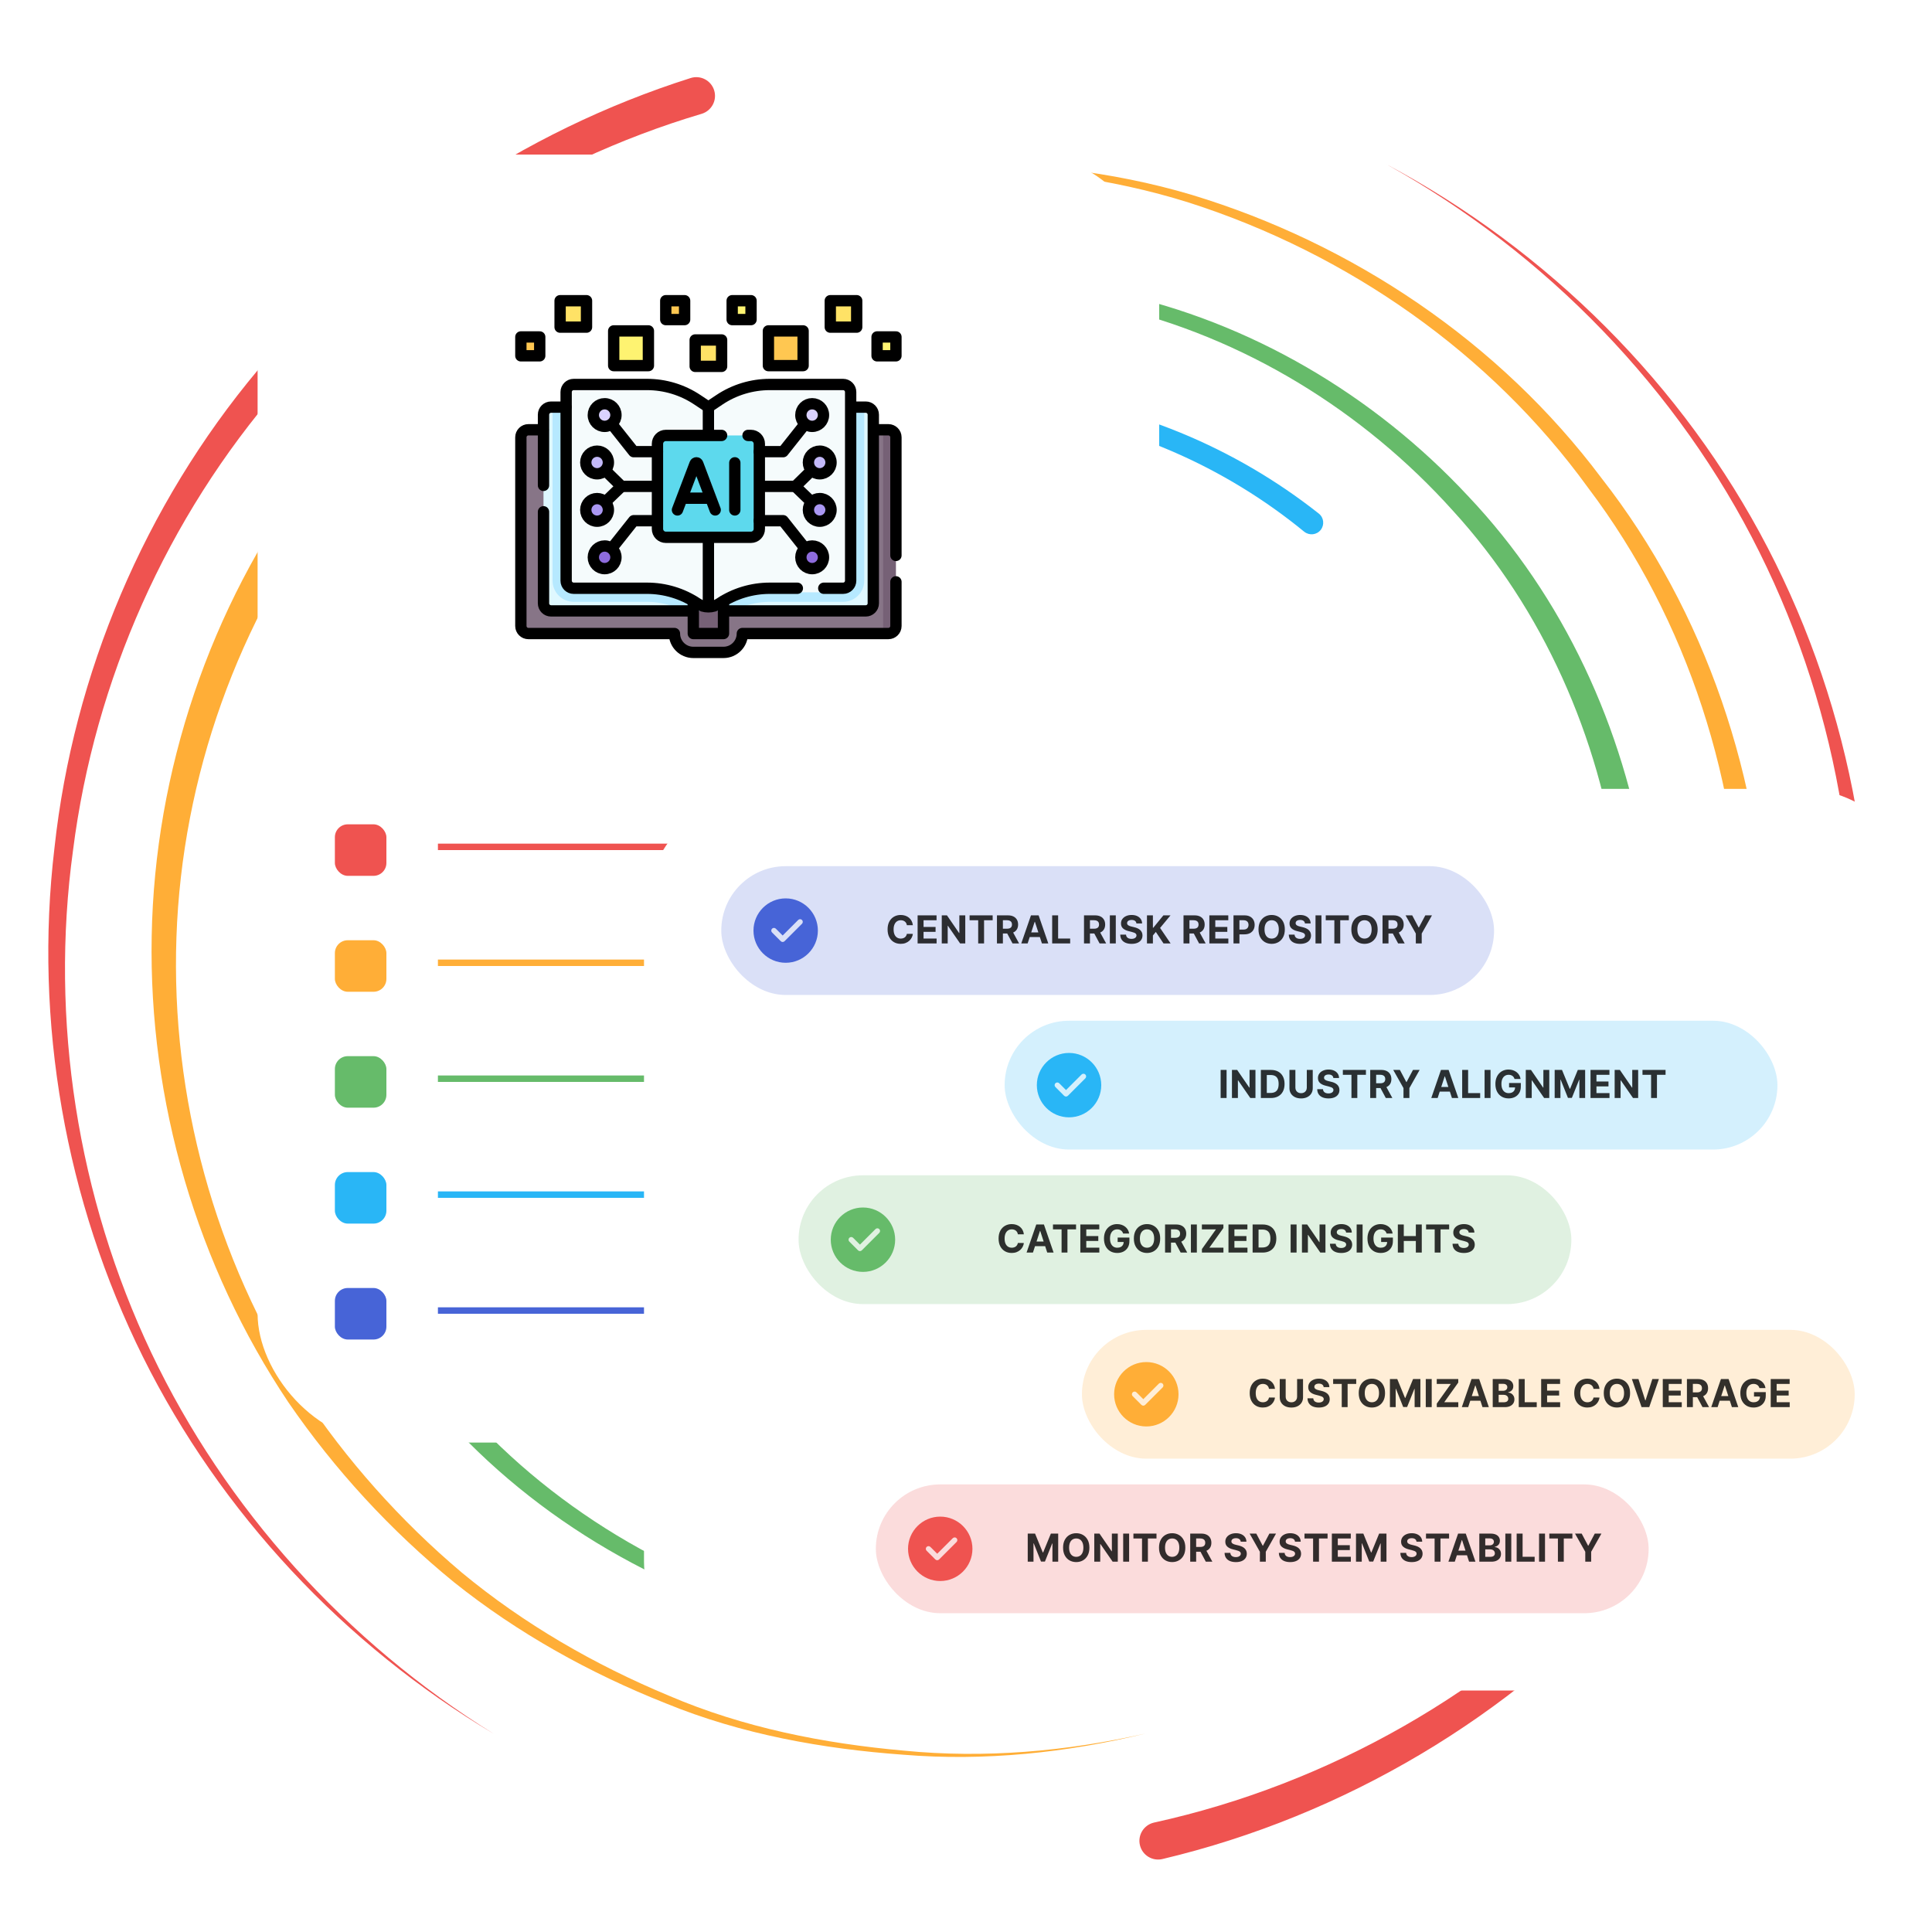 <?xml version="1.0" encoding="UTF-8"?> <svg xmlns="http://www.w3.org/2000/svg" width="600" height="600" viewBox="0 0 600 600" fill="none"><g clip-path="url(#clip0_3644_23104)"><path d="M217.859 35.36C167.305 50.387 121.223 80.321 86.726 120.563C51.953 160.602 29.387 211.2 22.684 264.047C15.437 316.852 24.07 371.786 47.019 420.172C70.039 468.571 107.48 509.997 153.223 538.376C106.98 510.836 68.547 469.926 44.414 421.442C20.344 372.973 10.5 317.36 16.914 263.336C22.781 209.262 44.941 156.891 80.059 114.95C114.875 72.809 162.043 40.856 214.48 24.235C217.539 23.258 220.809 24.958 221.777 28.012C222.754 31.083 221.055 34.34 217.988 35.321C217.969 35.321 217.891 35.348 217.859 35.36Z" fill="#EF5350"></path><path d="M358.469 566.001C412.715 554.086 463.176 525.321 501.262 484.489C539.687 443.93 564.805 391.012 572.605 335.497C580.976 279.977 571.531 221.931 546.394 171.455C521.269 120.916 480.156 78.513 430.574 51.032C480.613 77.653 522.726 119.502 548.984 170.127C575.254 220.689 585.93 279.469 578.379 336.266C571.379 393.075 546.582 447.876 507.684 490.387C469.141 533.153 417.383 563.961 361.016 577.34C357.891 578.083 354.758 576.161 354.016 573.036C353.269 569.911 355.207 566.774 358.332 566.032C358.351 566.02 358.437 566.012 358.469 566.001Z" fill="#EF5350"></path><path d="M103.965 153.384C73.957 192.627 56.523 241.377 54.797 290.994C53.047 340.63 66.725 390.688 93.808 432.641C107.565 453.446 124.309 472.251 143.418 488.383C162.707 504.352 184.601 516.989 207.715 526.61C230.809 536.52 255.769 541.454 280.715 543.676C305.762 546.149 331.164 543.922 355.715 538.376C331.262 544.333 305.832 547.016 280.625 544.95C255.516 543.141 230.266 538.61 206.777 528.993C183.262 519.672 160.859 507.251 140.996 491.376C121.309 475.321 103.945 456.461 89.531 435.465C61.163 393.129 46.163 341.978 47.108 290.767C48.016 239.587 65.175 188.669 95.761 147.252C97.433 144.966 100.636 144.47 102.922 146.138C105.207 147.81 105.703 151.013 104.031 153.298C104.023 153.318 103.976 153.377 103.965 153.384Z" fill="#FFAE37"></path><path d="M494.836 438.661C524.883 397.489 541.476 346.469 540.957 295.211C540.5 244.059 524.348 192.642 493.203 151.494C462.961 109.685 418.555 78.74 369.316 62.947C344.559 55.134 318.601 52.134 292.684 51.736C266.738 52.068 240.801 56.469 216.172 64.873C240.652 56.059 266.582 51.215 292.656 50.459C318.699 50.426 344.922 53.005 370.059 60.498C420.059 75.623 465.723 106.255 497.305 148.416C529.766 189.9 547.312 242.379 548.633 295.126C550.039 347.958 533.789 401.2 503.176 444.618C501.555 446.93 498.351 447.497 496.035 445.876C493.723 444.254 493.152 441.059 494.773 438.739C494.797 438.727 494.824 438.676 494.836 438.661Z" fill="#FFAE37"></path><path d="M91.505 298.114C91.649 320.016 94.903 341.872 101.427 362.821C107.806 383.852 118.438 403.434 131.212 421.278C156.727 457.243 194.681 483.766 236.642 497.489C278.895 510.368 325.392 510.614 367.462 495.829C409.681 481.676 446.727 453.063 472.286 416.43C447.337 453.473 410.614 482.887 368.185 497.887C325.919 513.512 278.731 514.118 235.36 501.668C192.286 488.376 152.884 461.833 125.938 425.172C112.462 407.001 101.142 386.911 94.173 365.211C87.032 343.598 83.282 320.922 82.767 298.114C82.716 295.7 84.63 293.7 87.044 293.649C89.454 293.59 91.458 295.504 91.505 297.918C91.505 297.934 91.505 297.946 91.505 297.965V298.114Z" fill="#66BB6A"></path><path d="M502.336 269.978C496.641 229.041 479.309 189.287 451.113 158.494C423.309 127.576 386.133 104.666 345.305 95.204C304.668 85.076 260.898 87.907 221.543 102.81C201.914 110.377 183.43 120.915 166.758 133.836C150.226 146.931 135.613 162.478 123.469 179.794C135.312 162.283 149.68 146.431 166.074 132.986C182.598 119.705 201.047 108.766 220.754 100.766C260.254 85.037 304.629 81.337 346.289 90.947C388.152 99.9 426.738 122.681 455.945 154.08C485.566 185.33 504.348 226.201 510.996 268.794C511.367 271.177 509.734 273.416 507.351 273.787C504.973 274.158 502.734 272.529 502.363 270.142C502.363 270.127 502.351 270.103 502.351 270.095L502.336 269.978Z" fill="#66BB6A"></path><path d="M163.506 403.551C186.463 433.376 219.588 455.377 256.267 464.685C292.92 474.236 332.682 470.868 367.596 455.915C402.627 440.954 431.978 413.661 450.65 380.348C468.748 346.754 476.033 307.094 469.873 269.118C476.631 306.989 470.01 346.969 452.244 381.208C433.916 415.153 404.588 443.376 369.06 459.224C333.65 475.044 292.928 479.197 254.959 469.95C216.971 460.934 182.232 438.715 157.818 408.012C156.568 406.461 156.822 404.184 158.377 402.934C159.939 401.684 162.217 401.93 163.467 403.493C163.474 403.501 163.494 403.543 163.506 403.551Z" fill="#29B6F6"></path><path d="M405.019 165.115C380.281 144.822 349.734 131.454 317.766 127.602C285.898 124.047 252.617 128.407 223.469 142.563C208.711 149.196 195.105 158.306 182.949 168.994C170.527 179.451 160.09 192.127 151.223 205.701C133.34 232.947 124.133 265.459 123.469 298.115C123.523 265.459 132.141 232.595 149.687 204.736C158.398 190.857 168.738 177.822 181.141 166.97C193.293 155.896 206.973 146.353 221.902 139.302C251.406 124.302 285.461 119.137 318.391 122.211C351.434 125.575 383.398 138.806 409.559 159.49C411.133 160.72 411.394 162.998 410.156 164.568C408.926 166.13 406.648 166.392 405.078 165.154C405.066 165.142 405.039 165.127 405.019 165.115Z" fill="#29B6F6"></path><g filter="url(#filter0_d_3644_23104)"><rect x="80" y="40" width="280" height="400" rx="40" fill="white"></rect><rect x="104" y="392" width="16" height="16" rx="4" fill="#4764D7"></rect><line x1="136" y1="399" x2="336" y2="399" stroke="#4764D7" stroke-width="2"></line><rect x="104" y="356" width="16" height="16" rx="4" fill="#29B6F6"></rect><line x1="136" y1="363" x2="336" y2="363" stroke="#29B6F6" stroke-width="2"></line><rect x="104" y="320" width="16" height="16" rx="4" fill="#66BB6A"></rect><line x1="136" y1="327" x2="336" y2="327" stroke="#66BB6A" stroke-width="2"></line><rect x="104" y="284" width="16" height="16" rx="4" fill="#FFAE37"></rect><line x1="136" y1="291" x2="336" y2="291" stroke="#FFAE37" stroke-width="2"></line><rect x="104" y="248" width="16" height="16" rx="4" fill="#EF5350"></rect><line x1="136" y1="255" x2="336" y2="255" stroke="#EF5350" stroke-width="2"></line><path d="M161.758 127.812C161.758 126.518 162.807 125.469 164.102 125.469H209.453H230.547H274.258L275.078 126.118C276.373 126.118 277.422 127.167 277.422 128.462L277.288 186.002C277.288 187.296 276.238 188.346 274.944 188.346L274.258 188.75H231.016C230.757 188.75 230.547 188.96 230.547 189.219C230.547 192.196 228.134 194.609 225.156 194.609H214.844C211.866 194.609 209.453 192.196 209.453 189.219C209.453 188.96 209.243 188.75 208.984 188.75H164.102C162.807 188.75 161.758 187.701 161.758 186.406V127.812Z" fill="#877587"></path><path d="M274.258 125.468V188.749H275.898C277.192 188.749 278.242 187.702 278.242 186.406V127.812C278.242 126.518 277.192 125.468 275.898 125.468H274.258Z" fill="#766176"></path><path d="M223.75 188.75H216.25C215.732 188.75 215.312 188.33 215.312 187.812V120.781H224.688V187.812C224.688 188.33 224.268 188.75 223.75 188.75Z" fill="#766176"></path><path d="M220 179.804L212.186 181.719H171.133C169.838 181.719 168.789 180.669 168.789 179.375V120.781C168.789 119.487 169.838 118.437 171.133 118.437H171.602L174.933 119.33L177.801 118.437H262.198L265.529 119.307L268.398 118.437L268.867 118.438C270.162 118.438 271.211 119.487 271.211 120.781V179.375C271.211 180.67 270.162 181.719 268.867 181.719H227.814L220 179.804Z" fill="#DFF8FF"></path><path d="M268.398 118.437V172.343C268.398 175.962 265.455 178.905 261.836 178.905H239.062C235.112 178.905 231.266 179.873 227.814 181.718H212.186C208.734 179.873 204.887 178.905 200.938 178.905H178.164C174.545 178.905 171.602 175.962 171.602 172.343V118.437L268.398 118.437Z" fill="#B6E9FF"></path><path d="M261.836 175.947H239.062C233.51 175.947 228.081 177.591 223.461 180.671C222.937 181.02 222.341 181.29 221.758 181.465L220 180.951L218.242 181.465C217.647 181.29 217.072 181.026 216.539 180.671C211.919 177.591 206.49 175.947 200.938 175.947H178.164C176.87 175.947 175.82 174.898 175.82 173.603V113.75C175.82 112.456 176.87 111.406 178.164 111.406H200.938C206.49 111.406 211.919 113.05 216.539 116.13L218.242 117.265L219.35 118.977C219.743 119.239 220.256 119.239 220.65 118.977L221.758 117.265L223.461 116.13C228.081 113.05 233.51 111.406 239.062 111.406H261.836C263.13 111.406 264.18 112.456 264.18 113.75V173.603C264.18 174.898 263.13 175.947 261.836 175.947Z" fill="#F5FBFC"></path><path d="M248.711 105.547H239.336C238.948 105.547 238.633 105.232 238.633 104.844V95.469C238.633 95.08 238.948 94.766 239.336 94.766H248.711C249.099 94.766 249.414 95.08 249.414 95.469V104.844C249.414 105.232 249.099 105.547 248.711 105.547Z" fill="#FFC751"></path><path d="M277.539 102.5H273.086C272.698 102.5 272.383 102.185 272.383 101.797V97.344C272.383 96.955 272.698 96.641 273.086 96.641H277.539C277.927 96.641 278.242 96.955 278.242 97.344V101.797C278.242 102.185 277.927 102.5 277.539 102.5Z" fill="#FEF371"></path><path d="M232.539 91.25H228.086C227.698 91.25 227.383 90.935 227.383 90.547V86.094C227.383 85.705 227.698 85.391 228.086 85.391H232.539C232.927 85.391 233.242 85.705 233.242 86.094V90.547C233.242 90.935 232.927 91.25 232.539 91.25Z" fill="#FEF371"></path><path d="M265.352 93.594H258.555C258.166 93.594 257.852 93.279 257.852 92.891V86.094C257.852 85.705 258.166 85.391 258.555 85.391H265.352C265.74 85.391 266.055 85.705 266.055 86.094V92.891C266.055 93.279 265.74 93.594 265.352 93.594Z" fill="#FFE266"></path><path d="M191.289 105.547H200.664C201.052 105.547 201.367 105.232 201.367 104.844V95.469C201.367 95.08 201.052 94.766 200.664 94.766H191.289C190.901 94.766 190.586 95.08 190.586 95.469V104.844C190.586 105.232 190.901 105.547 191.289 105.547Z" fill="#FEF371"></path><path d="M162.461 102.5H166.914C167.302 102.5 167.617 102.185 167.617 101.797V97.344C167.617 96.955 167.302 96.641 166.914 96.641H162.461C162.073 96.641 161.758 96.955 161.758 97.344V101.797C161.758 102.185 162.073 102.5 162.461 102.5Z" fill="#FFC751"></path><path d="M207.461 91.25H211.914C212.302 91.25 212.617 90.935 212.617 90.547V86.094C212.617 85.705 212.302 85.391 211.914 85.391H207.461C207.073 85.391 206.758 85.705 206.758 86.094V90.547C206.758 90.935 207.073 91.25 207.461 91.25Z" fill="#FFC751"></path><path d="M174.648 93.594H181.445C181.834 93.594 182.148 93.279 182.148 92.891V86.094C182.148 85.705 181.834 85.391 181.445 85.391H174.648C174.26 85.391 173.945 85.705 173.945 86.094V92.891C173.945 93.279 174.26 93.594 174.648 93.594Z" fill="#FFE266"></path><path d="M223.398 105.781H216.602C216.213 105.781 215.898 105.466 215.898 105.078V98.281C215.898 97.893 216.213 97.578 216.602 97.578H223.398C223.787 97.578 224.102 97.893 224.102 98.281V105.078C224.102 105.466 223.787 105.781 223.398 105.781Z" fill="#FFE266"></path><path d="M233.205 158.867H206.795C205.35 158.867 204.18 157.696 204.18 156.252V129.841C204.18 128.397 205.35 127.227 206.795 127.227H233.205C234.65 127.227 235.82 128.397 235.82 129.841V156.252C235.82 157.696 234.65 158.867 233.205 158.867Z" fill="#5DD9ED"></path><path d="M187.773 124.414C189.715 124.414 191.289 122.84 191.289 120.898C191.289 118.957 189.715 117.383 187.773 117.383C185.832 117.383 184.258 118.957 184.258 120.898C184.258 122.84 185.832 124.414 187.773 124.414Z" fill="#DBD2FF"></path><path d="M187.773 168.594C189.715 168.594 191.289 167.02 191.289 165.078C191.289 163.136 189.715 161.562 187.773 161.562C185.832 161.562 184.258 163.136 184.258 165.078C184.258 167.02 185.832 168.594 187.773 168.594Z" fill="#8E6CDD"></path><path d="M185.43 153.867C187.371 153.867 188.945 152.293 188.945 150.352C188.945 148.41 187.371 146.836 185.43 146.836C183.488 146.836 181.914 148.41 181.914 150.352C181.914 152.293 183.488 153.867 185.43 153.867Z" fill="#AA97F2"></path><path d="M185.43 139.141C187.371 139.141 188.945 137.567 188.945 135.625C188.945 133.683 187.371 132.109 185.43 132.109C183.488 132.109 181.914 133.683 181.914 135.625C181.914 137.567 183.488 139.141 185.43 139.141Z" fill="#C3B9F9"></path><path d="M252.227 124.414C254.168 124.414 255.742 122.84 255.742 120.898C255.742 118.957 254.168 117.383 252.227 117.383C250.285 117.383 248.711 118.957 248.711 120.898C248.711 122.84 250.285 124.414 252.227 124.414Z" fill="#DBD2FF"></path><path d="M252.227 168.594C254.168 168.594 255.742 167.02 255.742 165.078C255.742 163.136 254.168 161.562 252.227 161.562C250.285 161.562 248.711 163.136 248.711 165.078C248.711 167.02 250.285 168.594 252.227 168.594Z" fill="#8E6CDD"></path><path d="M254.57 153.867C256.512 153.867 258.086 152.293 258.086 150.352C258.086 148.41 256.512 146.836 254.57 146.836C252.629 146.836 251.055 148.41 251.055 150.352C251.055 152.293 252.629 153.867 254.57 153.867Z" fill="#AA97F2"></path><path d="M254.57 139.141C256.512 139.141 258.086 137.567 258.086 135.625C258.086 133.683 256.512 132.109 254.57 132.109C252.629 132.109 251.055 133.683 251.055 135.625C251.055 137.567 252.629 139.141 254.57 139.141Z" fill="#C3B9F9"></path><path d="M246.988 143.047L251.52 147.413" stroke="black" stroke-width="3.516" stroke-miterlimit="10" stroke-linecap="round" stroke-linejoin="round"></path><path d="M271.312 125.469H275.897C277.191 125.469 278.241 126.519 278.241 127.812V164.492" stroke="black" stroke-width="3.516" stroke-miterlimit="10" stroke-linecap="round" stroke-linejoin="round"></path><path d="M278.242 172.695V186.406C278.242 187.7 277.192 188.75 275.898 188.75H230.547C230.547 191.987 227.924 194.609 224.688 194.609H215.312C213.695 194.609 212.228 193.953 211.169 192.894C210.109 191.834 209.453 190.367 209.453 188.75H164.102C162.808 188.75 161.758 187.7 161.758 186.406V127.812C161.758 126.519 162.808 125.469 164.102 125.469H168.672" stroke="black" stroke-width="3.516" stroke-miterlimit="10" stroke-linecap="round" stroke-linejoin="round"></path><path d="M224.688 178.739V188.75H215.312V178.754" stroke="black" stroke-width="3.516" stroke-miterlimit="10" stroke-linecap="round" stroke-linejoin="round"></path><path d="M264.317 118.438H268.867C270.162 118.438 271.211 119.487 271.211 120.781V179.375C271.211 180.669 270.162 181.719 268.867 181.719H224.922" stroke="black" stroke-width="3.516" stroke-miterlimit="10" stroke-linecap="round" stroke-linejoin="round"></path><path d="M168.789 142.735V120.781C168.789 119.488 169.839 118.438 171.133 118.438H175.748" stroke="black" stroke-width="3.516" stroke-miterlimit="10" stroke-linecap="round" stroke-linejoin="round"></path><path d="M168.789 150.938V179.375C168.789 180.669 169.839 181.719 171.133 181.719H215.078" stroke="black" stroke-width="3.516" stroke-miterlimit="10" stroke-linecap="round" stroke-linejoin="round"></path><path d="M247.626 174.688H239.062C233.509 174.688 228.081 176.33 223.462 179.41C222.414 180.111 221.207 180.46 220 180.46C218.793 180.46 217.586 180.111 216.538 179.41C214.23 177.87 211.717 176.689 209.088 175.895C206.46 175.098 203.716 174.688 200.938 174.688H178.164C176.87 174.688 175.82 173.637 175.82 172.344V113.75C175.82 112.456 176.87 111.406 178.164 111.406H200.938C206.491 111.406 211.919 113.049 216.538 116.129L220 118.438L223.462 116.129C228.081 113.049 233.509 111.406 239.062 111.406H261.836C263.13 111.406 264.18 112.456 264.18 113.75V172.344C264.18 173.637 263.13 174.688 261.836 174.688H255.829" stroke="black" stroke-width="3.516" stroke-miterlimit="10" stroke-linecap="round" stroke-linejoin="round"></path><path d="M220 126.003V118.555" stroke="black" stroke-width="3.516" stroke-miterlimit="10" stroke-linecap="round" stroke-linejoin="round"></path><path d="M220 180.195V159.395" stroke="black" stroke-width="3.516" stroke-miterlimit="10" stroke-linecap="round" stroke-linejoin="round"></path><path d="M232.305 127.227H233.205C234.65 127.227 235.82 128.397 235.82 129.841V156.252C235.82 157.696 234.65 158.867 233.205 158.867H206.795C205.35 158.867 204.18 157.696 204.18 156.252V129.841C204.18 128.397 205.35 127.227 206.795 127.227H224.102" stroke="black" stroke-width="3.516" stroke-miterlimit="10" stroke-linecap="round" stroke-linejoin="round"></path><path d="M210.391 150.364L215.853 136.02C215.92 135.845 216.088 135.73 216.275 135.73C216.462 135.73 216.63 135.846 216.697 136.021L222.109 150.364" stroke="black" stroke-width="3.516" stroke-miterlimit="10" stroke-linecap="round" stroke-linejoin="round"></path><path d="M212.129 146.719H220.399" stroke="black" stroke-width="3.516" stroke-miterlimit="10" stroke-linecap="round" stroke-linejoin="round"></path><path d="M228.203 135.73V150.364" stroke="black" stroke-width="3.516" stroke-miterlimit="10" stroke-linecap="round" stroke-linejoin="round"></path><path d="M249.779 161.995L243.203 153.711H235.82" stroke="black" stroke-width="3.516" stroke-miterlimit="10" stroke-linecap="round" stroke-linejoin="round"></path><path d="M252.227 168.594C254.168 168.594 255.742 167.02 255.742 165.078C255.742 163.136 254.168 161.562 252.227 161.562C250.285 161.562 248.711 163.136 248.711 165.078C248.711 167.02 250.285 168.594 252.227 168.594Z" stroke="black" stroke-width="3.516" stroke-miterlimit="10" stroke-linecap="round" stroke-linejoin="round"></path><path d="M249.779 123.981L243.203 132.266H235.82" stroke="black" stroke-width="3.516" stroke-miterlimit="10" stroke-linecap="round" stroke-linejoin="round"></path><path d="M252.227 124.414C254.168 124.414 255.742 122.84 255.742 120.898C255.742 118.957 254.168 117.383 252.227 117.383C250.285 117.383 248.711 118.957 248.711 120.898C248.711 122.84 250.285 124.414 252.227 124.414Z" stroke="black" stroke-width="3.516" stroke-miterlimit="10" stroke-linecap="round" stroke-linejoin="round"></path><path d="M251.728 138.408L246.989 143.047H236.227" stroke="black" stroke-width="3.516" stroke-miterlimit="10" stroke-linecap="round" stroke-linejoin="round"></path><path d="M254.57 139.141C256.512 139.141 258.086 137.567 258.086 135.625C258.086 133.683 256.512 132.109 254.57 132.109C252.629 132.109 251.055 133.683 251.055 135.625C251.055 137.567 252.629 139.141 254.57 139.141Z" stroke="black" stroke-width="3.516" stroke-miterlimit="10" stroke-linecap="round" stroke-linejoin="round"></path><path d="M254.57 153.867C256.512 153.867 258.086 152.293 258.086 150.352C258.086 148.41 256.512 146.836 254.57 146.836C252.629 146.836 251.055 148.41 251.055 150.352C251.055 152.293 252.629 153.867 254.57 153.867Z" stroke="black" stroke-width="3.516" stroke-miterlimit="10" stroke-linecap="round" stroke-linejoin="round"></path><path d="M193.012 143.047L188.48 147.413" stroke="black" stroke-width="3.516" stroke-miterlimit="10" stroke-linecap="round" stroke-linejoin="round"></path><path d="M190.219 161.995L196.795 153.711H204.178" stroke="black" stroke-width="3.516" stroke-miterlimit="10" stroke-linecap="round" stroke-linejoin="round"></path><path d="M187.773 168.594C189.715 168.594 191.289 167.02 191.289 165.078C191.289 163.136 189.715 161.562 187.773 161.562C185.832 161.562 184.258 163.136 184.258 165.078C184.258 167.02 185.832 168.594 187.773 168.594Z" stroke="black" stroke-width="3.516" stroke-miterlimit="10" stroke-linecap="round" stroke-linejoin="round"></path><path d="M190.219 123.981L196.795 132.266H204.178" stroke="black" stroke-width="3.516" stroke-miterlimit="10" stroke-linecap="round" stroke-linejoin="round"></path><path d="M187.773 124.414C189.715 124.414 191.289 122.84 191.289 120.898C191.289 118.957 189.715 117.383 187.773 117.383C185.832 117.383 184.258 118.957 184.258 120.898C184.258 122.84 185.832 124.414 187.773 124.414Z" stroke="black" stroke-width="3.516" stroke-miterlimit="10" stroke-linecap="round" stroke-linejoin="round"></path><path d="M188.273 138.408L193.013 143.047H203.775" stroke="black" stroke-width="3.516" stroke-miterlimit="10" stroke-linecap="round" stroke-linejoin="round"></path><path d="M185.43 139.141C187.371 139.141 188.945 137.567 188.945 135.625C188.945 133.683 187.371 132.109 185.43 132.109C183.488 132.109 181.914 133.683 181.914 135.625C181.914 137.567 183.488 139.141 185.43 139.141Z" stroke="black" stroke-width="3.516" stroke-miterlimit="10" stroke-linecap="round" stroke-linejoin="round"></path><path d="M185.43 153.867C187.371 153.867 188.945 152.293 188.945 150.352C188.945 148.41 187.371 146.836 185.43 146.836C183.488 146.836 181.914 148.41 181.914 150.352C181.914 152.293 183.488 153.867 185.43 153.867Z" stroke="black" stroke-width="3.516" stroke-miterlimit="10" stroke-linecap="round" stroke-linejoin="round"></path><path d="M249.414 94.766H238.633V105.547H249.414V94.766Z" stroke="black" stroke-width="3.516" stroke-miterlimit="10" stroke-linecap="round" stroke-linejoin="round"></path><path d="M278.242 96.641H272.383V102.5H278.242V96.641Z" stroke="black" stroke-width="3.516" stroke-miterlimit="10" stroke-linecap="round" stroke-linejoin="round"></path><path d="M233.242 85.391H227.383V91.25H233.242V85.391Z" stroke="black" stroke-width="3.516" stroke-miterlimit="10" stroke-linecap="round" stroke-linejoin="round"></path><path d="M266.055 85.391H257.852V93.594H266.055V85.391Z" stroke="black" stroke-width="3.516" stroke-miterlimit="10" stroke-linecap="round" stroke-linejoin="round"></path><path d="M190.586 105.547L201.367 105.547L201.367 94.766L190.586 94.766L190.586 105.547Z" stroke="black" stroke-width="3.516" stroke-miterlimit="10" stroke-linecap="round" stroke-linejoin="round"></path><path d="M161.758 102.5L167.617 102.5L167.617 96.641L161.758 96.641L161.758 102.5Z" stroke="black" stroke-width="3.516" stroke-miterlimit="10" stroke-linecap="round" stroke-linejoin="round"></path><path d="M206.758 91.25L212.617 91.25L212.617 85.391L206.758 85.391L206.758 91.25Z" stroke="black" stroke-width="3.516" stroke-miterlimit="10" stroke-linecap="round" stroke-linejoin="round"></path><path d="M173.945 93.594L182.148 93.594L182.148 85.391L173.945 85.391L173.945 93.594Z" stroke="black" stroke-width="3.516" stroke-miterlimit="10" stroke-linecap="round" stroke-linejoin="round"></path><path d="M224.102 97.578H215.898V105.781H224.102V97.578Z" stroke="black" stroke-width="3.516" stroke-miterlimit="10" stroke-linecap="round" stroke-linejoin="round"></path></g><g filter="url(#filter1_d_3644_23104)"><rect x="200" y="240" width="400" height="280" rx="40" fill="white"></rect><g clip-path="url(#clip1_3644_23104)"><rect opacity="0.2" x="224" y="264" width="240" height="40" fill="#4764D7"></rect><path d="M244 274C249.514 274 254 278.486 254 284C254 289.514 249.514 294 244 294C238.486 294 234 289.514 234 284C234 278.486 238.486 274 244 274ZM249.068 280.702C248.742 280.376 248.215 280.376 247.89 280.702L243.062 285.53L240.943 283.411C240.617 283.085 240.09 283.085 239.765 283.411C239.439 283.737 239.439 284.263 239.765 284.589L242.474 287.298C242.636 287.46 242.849 287.542 243.062 287.542C243.276 287.542 243.489 287.46 243.651 287.298L249.068 281.881C249.394 281.555 249.394 281.028 249.068 280.702Z" fill="#4764D7"></path><path d="M283.5 282.328H281.634C281.6 282.087 281.53 281.872 281.425 281.685C281.32 281.494 281.185 281.332 281.02 281.199C280.855 281.065 280.665 280.963 280.449 280.892C280.236 280.821 280.004 280.786 279.754 280.786C279.303 280.786 278.909 280.898 278.574 281.122C278.239 281.344 277.979 281.668 277.794 282.094C277.61 282.517 277.517 283.031 277.517 283.636C277.517 284.259 277.61 284.781 277.794 285.205C277.982 285.628 278.243 285.947 278.578 286.163C278.914 286.379 279.301 286.487 279.742 286.487C279.989 286.487 280.218 286.455 280.428 286.389C280.641 286.324 280.83 286.229 280.995 286.104C281.159 285.976 281.296 285.821 281.404 285.639C281.514 285.457 281.591 285.25 281.634 285.017L283.5 285.026C283.452 285.426 283.331 285.812 283.138 286.185C282.948 286.554 282.691 286.885 282.367 287.178C282.046 287.467 281.662 287.697 281.216 287.868C280.773 288.036 280.272 288.119 279.712 288.119C278.933 288.119 278.237 287.943 277.624 287.591C277.013 287.239 276.53 286.729 276.175 286.061C275.823 285.393 275.647 284.585 275.647 283.636C275.647 282.685 275.825 281.875 276.183 281.207C276.541 280.54 277.027 280.031 277.641 279.682C278.254 279.33 278.945 279.153 279.712 279.153C280.218 279.153 280.686 279.224 281.118 279.366C281.553 279.509 281.938 279.716 282.273 279.989C282.608 280.259 282.881 280.589 283.091 280.982C283.304 281.374 283.441 281.822 283.5 282.328ZM284.973 288V279.273H290.854V280.794H286.819V282.874H290.551V284.395H286.819V286.479H290.871V288H284.973ZM299.771 279.273V288H298.177L294.38 282.507H294.316V288H292.471V279.273H294.09L297.857 284.761H297.934V279.273H299.771ZM301.113 280.794V279.273H308.28V280.794H305.609V288H303.785V280.794H301.113ZM309.611 288V279.273H313.054C313.713 279.273 314.276 279.391 314.742 279.626C315.21 279.859 315.567 280.19 315.811 280.619C316.058 281.045 316.182 281.547 316.182 282.124C316.182 282.703 316.057 283.202 315.807 283.619C315.557 284.034 315.195 284.352 314.72 284.574C314.249 284.795 313.678 284.906 313.007 284.906H310.702V283.423H312.709C313.061 283.423 313.354 283.375 313.587 283.278C313.82 283.182 313.993 283.037 314.107 282.844C314.223 282.651 314.281 282.411 314.281 282.124C314.281 281.834 314.223 281.589 314.107 281.391C313.993 281.192 313.818 281.041 313.582 280.939C313.35 280.834 313.055 280.781 312.7 280.781H311.456V288H309.611ZM314.324 284.028L316.493 288H314.456L312.334 284.028H314.324ZM319.14 288H317.163L320.176 279.273H322.553L325.562 288H323.585L321.399 281.267H321.33L319.14 288ZM319.017 284.57H323.687V286.01H319.017V284.57ZM326.762 288V279.273H328.608V286.479H332.349V288H326.762ZM336.648 288V279.273H340.092C340.751 279.273 341.313 279.391 341.779 279.626C342.248 279.859 342.604 280.19 342.849 280.619C343.096 281.045 343.219 281.547 343.219 282.124C343.219 282.703 343.094 283.202 342.844 283.619C342.594 284.034 342.232 284.352 341.758 284.574C341.286 284.795 340.715 284.906 340.045 284.906H337.739V283.423H339.746C340.099 283.423 340.391 283.375 340.624 283.278C340.857 283.182 341.03 283.037 341.144 282.844C341.261 282.651 341.319 282.411 341.319 282.124C341.319 281.834 341.261 281.589 341.144 281.391C341.03 281.192 340.856 281.041 340.62 280.939C340.387 280.834 340.093 280.781 339.738 280.781H338.494V288H336.648ZM341.361 284.028L343.53 288H341.494L339.371 284.028H341.361ZM346.519 279.273V288H344.673V279.273H346.519ZM352.921 281.783C352.887 281.439 352.741 281.172 352.482 280.982C352.224 280.791 351.873 280.696 351.43 280.696C351.128 280.696 350.874 280.739 350.667 280.824C350.459 280.906 350.3 281.021 350.189 281.169C350.082 281.317 350.028 281.484 350.028 281.672C350.022 281.828 350.055 281.964 350.126 282.081C350.199 282.197 350.3 282.298 350.428 282.384C350.556 282.466 350.704 282.538 350.871 282.601C351.039 282.661 351.218 282.712 351.408 282.754L352.192 282.942C352.573 283.027 352.922 283.141 353.241 283.283C353.559 283.425 353.834 283.599 354.067 283.807C354.3 284.014 354.481 284.259 354.609 284.54C354.739 284.821 354.806 285.143 354.809 285.507C354.806 286.041 354.67 286.504 354.4 286.896C354.133 287.286 353.746 287.588 353.241 287.804C352.738 288.017 352.131 288.124 351.421 288.124C350.716 288.124 350.103 288.016 349.58 287.8C349.06 287.584 348.654 287.264 348.361 286.841C348.072 286.415 347.92 285.888 347.905 285.26H349.691C349.711 285.553 349.795 285.797 349.942 285.993C350.093 286.186 350.293 286.332 350.543 286.432C350.796 286.528 351.082 286.577 351.4 286.577C351.712 286.577 351.984 286.531 352.214 286.44C352.447 286.349 352.627 286.223 352.755 286.061C352.883 285.899 352.947 285.713 352.947 285.503C352.947 285.307 352.888 285.142 352.772 285.009C352.658 284.875 352.491 284.761 352.269 284.668C352.05 284.574 351.782 284.489 351.464 284.412L350.513 284.173C349.778 283.994 349.197 283.714 348.77 283.334C348.344 282.953 348.133 282.44 348.136 281.795C348.133 281.267 348.273 280.805 348.557 280.411C348.844 280.016 349.238 279.707 349.738 279.486C350.238 279.264 350.806 279.153 351.442 279.153C352.09 279.153 352.655 279.264 353.138 279.486C353.624 279.707 354.002 280.016 354.272 280.411C354.542 280.805 354.681 281.263 354.689 281.783H352.921ZM356.2 288V279.273H358.045V283.121H358.16L361.301 279.273H363.512L360.274 283.18L363.551 288H361.343L358.953 284.412L358.045 285.52V288H356.2ZM367.551 288V279.273H370.994C371.653 279.273 372.215 279.391 372.681 279.626C373.15 279.859 373.507 280.19 373.751 280.619C373.998 281.045 374.122 281.547 374.122 282.124C374.122 282.703 373.997 283.202 373.747 283.619C373.497 284.034 373.135 284.352 372.66 284.574C372.188 284.795 371.617 284.906 370.947 284.906H368.642V283.423H370.649C371.001 283.423 371.294 283.375 371.527 283.278C371.76 283.182 371.933 283.037 372.046 282.844C372.163 282.651 372.221 282.411 372.221 282.124C372.221 281.834 372.163 281.589 372.046 281.391C371.933 281.192 371.758 281.041 371.522 280.939C371.289 280.834 370.995 280.781 370.64 280.781H369.396V288H367.551ZM372.264 284.028L374.433 288H372.396L370.274 284.028H372.264ZM375.576 288V279.273H381.456V280.794H377.421V282.874H381.154V284.395H377.421V286.479H381.473V288H375.576ZM383.073 288V279.273H386.517C387.178 279.273 387.742 279.399 388.208 279.652C388.674 279.902 389.029 280.25 389.274 280.696C389.521 281.139 389.644 281.651 389.644 282.23C389.644 282.81 389.519 283.321 389.269 283.764C389.019 284.207 388.657 284.553 388.183 284.8C387.711 285.047 387.14 285.17 386.47 285.17H384.275V283.692H386.171C386.526 283.692 386.819 283.631 387.049 283.509C387.282 283.384 387.455 283.212 387.569 282.993C387.686 282.771 387.744 282.517 387.744 282.23C387.744 281.94 387.686 281.687 387.569 281.472C387.455 281.253 387.282 281.084 387.049 280.964C386.816 280.842 386.521 280.781 386.163 280.781H384.919V288H383.073ZM399.013 283.636C399.013 284.588 398.832 285.398 398.472 286.065C398.114 286.733 397.625 287.243 397.006 287.595C396.389 287.945 395.696 288.119 394.926 288.119C394.151 288.119 393.455 287.943 392.838 287.591C392.222 287.239 391.734 286.729 391.376 286.061C391.018 285.393 390.839 284.585 390.839 283.636C390.839 282.685 391.018 281.875 391.376 281.207C391.734 280.54 392.222 280.031 392.838 279.682C393.455 279.33 394.151 279.153 394.926 279.153C395.696 279.153 396.389 279.33 397.006 279.682C397.625 280.031 398.114 280.54 398.472 281.207C398.832 281.875 399.013 282.685 399.013 283.636ZM397.142 283.636C397.142 283.02 397.05 282.5 396.865 282.077C396.683 281.653 396.426 281.332 396.094 281.114C395.761 280.895 395.372 280.786 394.926 280.786C394.48 280.786 394.091 280.895 393.759 281.114C393.426 281.332 393.168 281.653 392.983 282.077C392.801 282.5 392.71 283.02 392.71 283.636C392.71 284.253 392.801 284.773 392.983 285.196C393.168 285.619 393.426 285.94 393.759 286.159C394.091 286.378 394.48 286.487 394.926 286.487C395.372 286.487 395.761 286.378 396.094 286.159C396.426 285.94 396.683 285.619 396.865 285.196C397.05 284.773 397.142 284.253 397.142 283.636ZM405.264 281.783C405.23 281.439 405.084 281.172 404.825 280.982C404.567 280.791 404.216 280.696 403.773 280.696C403.471 280.696 403.217 280.739 403.01 280.824C402.802 280.906 402.643 281.021 402.532 281.169C402.424 281.317 402.371 281.484 402.371 281.672C402.365 281.828 402.398 281.964 402.469 282.081C402.542 282.197 402.643 282.298 402.771 282.384C402.899 282.466 403.047 282.538 403.214 282.601C403.382 282.661 403.561 282.712 403.751 282.754L404.535 282.942C404.916 283.027 405.265 283.141 405.584 283.283C405.902 283.425 406.177 283.599 406.41 283.807C406.643 284.014 406.824 284.259 406.951 284.54C407.082 284.821 407.149 285.143 407.152 285.507C407.149 286.041 407.013 286.504 406.743 286.896C406.476 287.286 406.089 287.588 405.584 287.804C405.081 288.017 404.474 288.124 403.764 288.124C403.059 288.124 402.446 288.016 401.923 287.8C401.403 287.584 400.997 287.264 400.704 286.841C400.415 286.415 400.263 285.888 400.248 285.26H402.034C402.054 285.553 402.138 285.797 402.285 285.993C402.436 286.186 402.636 286.332 402.886 286.432C403.139 286.528 403.424 286.577 403.743 286.577C404.055 286.577 404.326 286.531 404.557 286.44C404.79 286.349 404.97 286.223 405.098 286.061C405.226 285.899 405.29 285.713 405.29 285.503C405.29 285.307 405.231 285.142 405.115 285.009C405.001 284.875 404.834 284.761 404.612 284.668C404.393 284.574 404.125 284.489 403.807 284.412L402.856 284.173C402.121 283.994 401.54 283.714 401.113 283.334C400.687 282.953 400.476 282.44 400.478 281.795C400.476 281.267 400.616 280.805 400.9 280.411C401.187 280.016 401.581 279.707 402.081 279.486C402.581 279.264 403.149 279.153 403.785 279.153C404.433 279.153 404.998 279.264 405.481 279.486C405.967 279.707 406.345 280.016 406.615 280.411C406.885 280.805 407.024 281.263 407.032 281.783H405.264ZM410.388 279.273V288H408.543V279.273H410.388ZM411.724 280.794V279.273H418.891V280.794H416.22V288H414.396V280.794H411.724ZM427.843 283.636C427.843 284.588 427.663 285.398 427.302 286.065C426.944 286.733 426.455 287.243 425.836 287.595C425.22 287.945 424.526 288.119 423.757 288.119C422.981 288.119 422.285 287.943 421.669 287.591C421.052 287.239 420.565 286.729 420.207 286.061C419.849 285.393 419.67 284.585 419.67 283.636C419.67 282.685 419.849 281.875 420.207 281.207C420.565 280.54 421.052 280.031 421.669 279.682C422.285 279.33 422.981 279.153 423.757 279.153C424.526 279.153 425.22 279.33 425.836 279.682C426.455 280.031 426.944 280.54 427.302 281.207C427.663 281.875 427.843 282.685 427.843 283.636ZM425.973 283.636C425.973 283.02 425.88 282.5 425.696 282.077C425.514 281.653 425.257 281.332 424.924 281.114C424.592 280.895 424.203 280.786 423.757 280.786C423.311 280.786 422.921 280.895 422.589 281.114C422.257 281.332 421.998 281.653 421.813 282.077C421.632 282.5 421.541 283.02 421.541 283.636C421.541 284.253 421.632 284.773 421.813 285.196C421.998 285.619 422.257 285.94 422.589 286.159C422.921 286.378 423.311 286.487 423.757 286.487C424.203 286.487 424.592 286.378 424.924 286.159C425.257 285.94 425.514 285.619 425.696 285.196C425.88 284.773 425.973 284.253 425.973 283.636ZM429.36 288V279.273H432.803C433.462 279.273 434.025 279.391 434.491 279.626C434.96 279.859 435.316 280.19 435.56 280.619C435.808 281.045 435.931 281.547 435.931 282.124C435.931 282.703 435.806 283.202 435.556 283.619C435.306 284.034 434.944 284.352 434.469 284.574C433.998 284.795 433.427 284.906 432.756 284.906H430.451V283.423H432.458C432.81 283.423 433.103 283.375 433.336 283.278C433.569 283.182 433.742 283.037 433.856 282.844C433.972 282.651 434.031 282.411 434.031 282.124C434.031 281.834 433.972 281.589 433.856 281.391C433.742 281.192 433.567 281.041 433.332 280.939C433.099 280.834 432.805 280.781 432.45 280.781H431.205V288H429.36ZM434.073 284.028L436.242 288H434.205L432.083 284.028H434.073ZM436.51 279.273H438.577L440.567 283.031H440.652L442.643 279.273H444.709L441.526 284.915V288H439.694V284.915L436.51 279.273Z" fill="black" fill-opacity="0.8"></path></g><g clip-path="url(#clip2_3644_23104)"><rect opacity="0.2" x="312" y="312" width="240" height="40" fill="#29B6F6"></rect><path d="M332 322C337.514 322 342 326.486 342 332C342 337.514 337.514 342 332 342C326.486 342 322 337.514 322 332C322 326.486 326.486 322 332 322ZM337.068 328.702C336.742 328.376 336.215 328.376 335.89 328.702L331.062 333.53L328.943 331.411C328.617 331.085 328.09 331.085 327.765 331.411C327.439 331.737 327.439 332.263 327.765 332.589L330.474 335.298C330.636 335.46 330.849 335.542 331.062 335.542C331.276 335.542 331.489 335.46 331.651 335.298L337.068 329.881C337.394 329.555 337.394 329.028 337.068 328.702Z" fill="#29B6F6"></path><path d="M380.926 327.273V336H379.081V327.273H380.926ZM389.894 327.273V336H388.3L384.504 330.507H384.44V336H382.594V327.273H384.214L387.981 332.761H388.058V327.273H389.894ZM394.662 336H391.569V327.273H394.688C395.566 327.273 396.322 327.447 396.955 327.797C397.589 328.143 398.076 328.642 398.417 329.293C398.76 329.943 398.932 330.722 398.932 331.628C398.932 332.537 398.76 333.318 398.417 333.972C398.076 334.625 397.586 335.126 396.947 335.476C396.31 335.825 395.549 336 394.662 336ZM393.414 334.419H394.586C395.131 334.419 395.59 334.322 395.962 334.129C396.337 333.933 396.618 333.631 396.806 333.222C396.996 332.81 397.091 332.278 397.091 331.628C397.091 330.983 396.996 330.456 396.806 330.047C396.618 329.638 396.339 329.337 395.966 329.143C395.594 328.95 395.135 328.854 394.59 328.854H393.414V334.419ZM405.84 327.273H407.685V332.94C407.685 333.577 407.533 334.134 407.229 334.611C406.928 335.088 406.506 335.46 405.963 335.727C405.421 335.991 404.789 336.124 404.067 336.124C403.343 336.124 402.709 335.991 402.166 335.727C401.624 335.46 401.202 335.088 400.901 334.611C400.6 334.134 400.449 333.577 400.449 332.94V327.273H402.294V332.783C402.294 333.115 402.367 333.411 402.512 333.669C402.659 333.928 402.867 334.131 403.134 334.278C403.401 334.426 403.712 334.5 404.067 334.5C404.425 334.5 404.736 334.426 405 334.278C405.267 334.131 405.473 333.928 405.618 333.669C405.766 333.411 405.84 333.115 405.84 332.783V327.273ZM414.087 329.783C414.053 329.439 413.907 329.172 413.649 328.982C413.39 328.791 413.039 328.696 412.596 328.696C412.295 328.696 412.041 328.739 411.833 328.824C411.626 328.906 411.467 329.021 411.356 329.169C411.248 329.317 411.194 329.484 411.194 329.672C411.188 329.828 411.221 329.964 411.292 330.081C411.366 330.197 411.467 330.298 411.595 330.384C411.722 330.466 411.87 330.538 412.038 330.601C412.205 330.661 412.384 330.712 412.575 330.754L413.359 330.942C413.739 331.027 414.089 331.141 414.407 331.283C414.725 331.425 415.001 331.599 415.234 331.807C415.467 332.014 415.647 332.259 415.775 332.54C415.906 332.821 415.972 333.143 415.975 333.507C415.972 334.041 415.836 334.504 415.566 334.896C415.299 335.286 414.913 335.588 414.407 335.804C413.904 336.017 413.298 336.124 412.587 336.124C411.883 336.124 411.269 336.016 410.747 335.8C410.227 335.584 409.82 335.264 409.528 334.841C409.238 334.415 409.086 333.888 409.072 333.26H410.857C410.877 333.553 410.961 333.797 411.109 333.993C411.259 334.186 411.46 334.332 411.71 334.432C411.962 334.528 412.248 334.577 412.566 334.577C412.879 334.577 413.15 334.531 413.38 334.44C413.613 334.349 413.793 334.223 413.921 334.061C414.049 333.899 414.113 333.713 414.113 333.503C414.113 333.307 414.055 333.142 413.938 333.009C413.825 332.875 413.657 332.761 413.435 332.668C413.217 332.574 412.948 332.489 412.63 332.412L411.68 332.173C410.944 331.994 410.363 331.714 409.937 331.334C409.511 330.953 409.299 330.44 409.302 329.795C409.299 329.267 409.44 328.805 409.724 328.411C410.011 328.016 410.404 327.707 410.904 327.486C411.404 327.264 411.972 327.153 412.609 327.153C413.256 327.153 413.822 327.264 414.305 327.486C414.791 327.707 415.168 328.016 415.438 328.411C415.708 328.805 415.847 329.263 415.856 329.783H414.087ZM417.034 328.794V327.273H424.202V328.794H421.53V336H419.706V328.794H417.034ZM425.532 336V327.273H428.975C429.634 327.273 430.197 327.391 430.663 327.626C431.131 327.859 431.488 328.19 431.732 328.619C431.979 329.045 432.103 329.547 432.103 330.124C432.103 330.703 431.978 331.202 431.728 331.619C431.478 332.034 431.116 332.352 430.641 332.574C430.17 332.795 429.599 332.906 428.928 332.906H426.623V331.423H428.63C428.982 331.423 429.275 331.375 429.508 331.278C429.741 331.182 429.914 331.037 430.028 330.844C430.144 330.651 430.202 330.411 430.202 330.124C430.202 329.834 430.144 329.589 430.028 329.391C429.914 329.192 429.739 329.041 429.504 328.939C429.271 328.834 428.977 328.781 428.621 328.781H427.377V336H425.532ZM430.245 332.028L432.414 336H430.377L428.255 332.028H430.245ZM432.682 327.273H434.749L436.739 331.031H436.824L438.814 327.273H440.881L437.698 332.915V336H435.866V332.915L432.682 327.273ZM446.471 336H444.493L447.506 327.273H449.884L452.892 336H450.915L448.729 329.267H448.661L446.471 336ZM446.347 332.57H451.017V334.01H446.347V332.57ZM454.093 336V327.273H455.938V334.479H459.68V336H454.093ZM462.897 327.273V336H461.051V327.273H462.897ZM470.352 330.094C470.292 329.886 470.208 329.703 470.1 329.544C469.992 329.382 469.86 329.246 469.704 329.135C469.551 329.021 469.374 328.935 469.176 328.875C468.98 328.815 468.762 328.786 468.524 328.786C468.078 328.786 467.686 328.896 467.347 329.118C467.012 329.339 466.751 329.662 466.563 330.085C466.376 330.506 466.282 331.02 466.282 331.628C466.282 332.236 466.374 332.753 466.559 333.179C466.744 333.605 467.005 333.93 467.343 334.155C467.681 334.376 468.08 334.487 468.541 334.487C468.958 334.487 469.315 334.413 469.61 334.266C469.909 334.115 470.136 333.903 470.292 333.631C470.451 333.358 470.531 333.036 470.531 332.663L470.906 332.719H468.656V331.33H472.308V332.429C472.308 333.196 472.146 333.855 471.822 334.406C471.498 334.955 471.052 335.378 470.484 335.676C469.916 335.972 469.265 336.119 468.532 336.119C467.714 336.119 466.995 335.939 466.376 335.578C465.757 335.214 465.274 334.699 464.927 334.031C464.583 333.361 464.411 332.565 464.411 331.645C464.411 330.937 464.514 330.307 464.718 329.753C464.926 329.196 465.215 328.724 465.588 328.338C465.96 327.952 466.393 327.658 466.887 327.456C467.382 327.254 467.917 327.153 468.494 327.153C468.988 327.153 469.448 327.226 469.874 327.371C470.301 327.513 470.678 327.714 471.008 327.976C471.34 328.237 471.612 328.548 471.822 328.909C472.032 329.267 472.167 329.662 472.227 330.094H470.352ZM481.143 327.273V336H479.55L475.753 330.507H475.689V336H473.844V327.273H475.463L479.23 332.761H479.307V327.273H481.143ZM482.818 327.273H485.093L487.497 333.136H487.599L490.003 327.273H492.278V336H490.488V330.32H490.416L488.157 335.957H486.939L484.68 330.298H484.608V336H482.818V327.273ZM493.948 336V327.273H499.829V328.794H495.794V330.874H499.526V332.395H495.794V334.479H499.846V336H493.948ZM508.746 327.273V336H507.152L503.355 330.507H503.291V336H501.446V327.273H503.065L506.832 332.761H506.909V327.273H508.746ZM510.088 328.794V327.273H517.255V328.794H514.584V336H512.76V328.794H510.088Z" fill="black" fill-opacity="0.8"></path></g><g clip-path="url(#clip3_3644_23104)"><rect opacity="0.2" x="248" y="360" width="240" height="40" fill="#66BB6A"></rect><path d="M268 370C273.514 370 278 374.486 278 380C278 385.514 273.514 390 268 390C262.486 390 258 385.514 258 380C258 374.486 262.486 370 268 370ZM273.068 376.702C272.742 376.376 272.215 376.376 271.89 376.702L267.062 381.53L264.943 379.411C264.617 379.085 264.09 379.085 263.765 379.411C263.439 379.737 263.439 380.263 263.765 380.589L266.474 383.298C266.636 383.46 266.849 383.542 267.062 383.542C267.276 383.542 267.489 383.46 267.651 383.298L273.068 377.881C273.394 377.555 273.394 377.028 273.068 376.702Z" fill="#66BB6A"></path><path d="M317.973 378.328H316.107C316.073 378.087 316.003 377.872 315.898 377.685C315.793 377.494 315.658 377.332 315.493 377.199C315.328 377.065 315.138 376.963 314.922 376.892C314.709 376.821 314.478 376.786 314.228 376.786C313.776 376.786 313.382 376.898 313.047 377.122C312.712 377.344 312.452 377.668 312.267 378.094C312.083 378.517 311.99 379.031 311.99 379.636C311.99 380.259 312.083 380.781 312.267 381.205C312.455 381.628 312.716 381.947 313.051 382.163C313.387 382.379 313.774 382.487 314.215 382.487C314.462 382.487 314.691 382.455 314.901 382.389C315.114 382.324 315.303 382.229 315.468 382.104C315.632 381.976 315.769 381.821 315.877 381.639C315.987 381.457 316.064 381.25 316.107 381.017L317.973 381.026C317.925 381.426 317.804 381.812 317.611 382.185C317.421 382.554 317.164 382.885 316.84 383.178C316.519 383.467 316.135 383.697 315.689 383.868C315.246 384.036 314.745 384.119 314.185 384.119C313.406 384.119 312.71 383.943 312.097 383.591C311.486 383.239 311.003 382.729 310.648 382.061C310.296 381.393 310.12 380.585 310.12 379.636C310.12 378.685 310.299 377.875 310.656 377.207C311.014 376.54 311.5 376.031 312.114 375.682C312.728 375.33 313.418 375.153 314.185 375.153C314.691 375.153 315.159 375.224 315.591 375.366C316.026 375.509 316.411 375.716 316.746 375.989C317.081 376.259 317.354 376.589 317.564 376.982C317.777 377.374 317.914 377.822 317.973 378.328ZM320.787 384H318.809L321.822 375.273H324.2L327.208 384H325.231L323.045 377.267H322.977L320.787 384ZM320.663 380.57H325.333V382.01H320.663V380.57ZM327.01 376.794V375.273H334.178V376.794H331.506V384H329.682V376.794H327.01ZM335.508 384V375.273H341.389V376.794H337.353V378.874H341.086V380.395H337.353V382.479H341.406V384H335.508ZM348.793 378.094C348.733 377.886 348.649 377.703 348.541 377.544C348.433 377.382 348.301 377.246 348.145 377.135C347.992 377.021 347.815 376.935 347.617 376.875C347.421 376.815 347.203 376.786 346.965 376.786C346.519 376.786 346.127 376.896 345.788 377.118C345.453 377.339 345.192 377.662 345.004 378.085C344.817 378.506 344.723 379.02 344.723 379.628C344.723 380.236 344.815 380.753 345 381.179C345.185 381.605 345.446 381.93 345.784 382.155C346.122 382.376 346.521 382.487 346.982 382.487C347.399 382.487 347.756 382.413 348.051 382.266C348.35 382.115 348.577 381.903 348.733 381.631C348.892 381.358 348.972 381.036 348.972 380.663L349.347 380.719H347.097V379.33H350.749V380.429C350.749 381.196 350.587 381.855 350.263 382.406C349.939 382.955 349.493 383.378 348.925 383.676C348.357 383.972 347.706 384.119 346.973 384.119C346.155 384.119 345.436 383.939 344.817 383.578C344.198 383.214 343.715 382.699 343.368 382.031C343.024 381.361 342.852 380.565 342.852 379.645C342.852 378.937 342.955 378.307 343.159 377.753C343.367 377.196 343.656 376.724 344.029 376.338C344.401 375.952 344.834 375.658 345.328 375.456C345.823 375.254 346.358 375.153 346.935 375.153C347.429 375.153 347.889 375.226 348.315 375.371C348.742 375.513 349.119 375.714 349.449 375.976C349.781 376.237 350.053 376.548 350.263 376.909C350.473 377.267 350.608 377.662 350.668 378.094H348.793ZM360.305 379.636C360.305 380.588 360.124 381.398 359.763 382.065C359.405 382.733 358.917 383.243 358.297 383.595C357.681 383.945 356.988 384.119 356.218 384.119C355.442 384.119 354.746 383.943 354.13 383.591C353.513 383.239 353.026 382.729 352.668 382.061C352.31 381.393 352.131 380.585 352.131 379.636C352.131 378.685 352.31 377.875 352.668 377.207C353.026 376.54 353.513 376.031 354.13 375.682C354.746 375.33 355.442 375.153 356.218 375.153C356.988 375.153 357.681 375.33 358.297 375.682C358.917 376.031 359.405 376.54 359.763 377.207C360.124 377.875 360.305 378.685 360.305 379.636ZM358.434 379.636C358.434 379.02 358.342 378.5 358.157 378.077C357.975 377.653 357.718 377.332 357.386 377.114C357.053 376.895 356.664 376.786 356.218 376.786C355.772 376.786 355.383 376.895 355.05 377.114C354.718 377.332 354.459 377.653 354.275 378.077C354.093 378.5 354.002 379.02 354.002 379.636C354.002 380.253 354.093 380.773 354.275 381.196C354.459 381.619 354.718 381.94 355.05 382.159C355.383 382.378 355.772 382.487 356.218 382.487C356.664 382.487 357.053 382.378 357.386 382.159C357.718 381.94 357.975 381.619 358.157 381.196C358.342 380.773 358.434 380.253 358.434 379.636ZM361.821 384V375.273H365.265C365.924 375.273 366.486 375.391 366.952 375.626C367.421 375.859 367.777 376.19 368.022 376.619C368.269 377.045 368.392 377.547 368.392 378.124C368.392 378.703 368.267 379.202 368.017 379.619C367.767 380.034 367.405 380.352 366.931 380.574C366.459 380.795 365.888 380.906 365.218 380.906H362.912V379.423H364.919C365.272 379.423 365.564 379.375 365.797 379.278C366.03 379.182 366.204 379.037 366.317 378.844C366.434 378.651 366.492 378.411 366.492 378.124C366.492 377.834 366.434 377.589 366.317 377.391C366.204 377.192 366.029 377.041 365.793 376.939C365.56 376.834 365.266 376.781 364.911 376.781H363.667V384H361.821ZM366.534 380.028L368.704 384H366.667L364.544 380.028H366.534ZM371.692 375.273V384H369.846V375.273H371.692ZM373.266 384V382.905L377.621 376.794H373.257V375.273H379.939V376.368L375.58 382.479H379.948V384H373.266ZM381.514 384V375.273H387.394V376.794H383.359V378.874H387.092V380.395H383.359V382.479H387.411V384H381.514ZM392.105 384H389.011V375.273H392.131C393.008 375.273 393.764 375.447 394.398 375.797C395.031 376.143 395.518 376.642 395.859 377.293C396.203 377.943 396.375 378.722 396.375 379.628C396.375 380.537 396.203 381.318 395.859 381.972C395.518 382.625 395.028 383.126 394.389 383.476C393.753 383.825 392.991 384 392.105 384ZM390.856 382.419H392.028C392.574 382.419 393.033 382.322 393.405 382.129C393.78 381.933 394.061 381.631 394.248 381.222C394.439 380.81 394.534 380.278 394.534 379.628C394.534 378.983 394.439 378.456 394.248 378.047C394.061 377.638 393.781 377.337 393.409 377.143C393.037 376.95 392.578 376.854 392.033 376.854H390.856V382.419ZM402.664 375.273V384H400.819V375.273H402.664ZM411.632 375.273V384H410.038L406.241 378.507H406.178V384H404.332V375.273H405.952L409.719 380.761H409.795V375.273H411.632ZM418.041 377.783C418.007 377.439 417.861 377.172 417.602 376.982C417.343 376.791 416.993 376.696 416.549 376.696C416.248 376.696 415.994 376.739 415.787 376.824C415.579 376.906 415.42 377.021 415.309 377.169C415.201 377.317 415.147 377.484 415.147 377.672C415.142 377.828 415.174 377.964 415.245 378.081C415.319 378.197 415.42 378.298 415.548 378.384C415.676 378.466 415.824 378.538 415.991 378.601C416.159 378.661 416.338 378.712 416.528 378.754L417.312 378.942C417.693 379.027 418.042 379.141 418.361 379.283C418.679 379.425 418.954 379.599 419.187 379.807C419.42 380.014 419.601 380.259 419.728 380.54C419.859 380.821 419.926 381.143 419.929 381.507C419.926 382.041 419.79 382.504 419.52 382.896C419.253 383.286 418.866 383.588 418.361 383.804C417.858 384.017 417.251 384.124 416.541 384.124C415.836 384.124 415.223 384.016 414.7 383.8C414.18 383.584 413.774 383.264 413.481 382.841C413.192 382.415 413.04 381.888 413.025 381.26H414.811C414.831 381.553 414.915 381.797 415.062 381.993C415.213 382.186 415.413 382.332 415.663 382.432C415.916 382.528 416.201 382.577 416.52 382.577C416.832 382.577 417.103 382.531 417.334 382.44C417.567 382.349 417.747 382.223 417.875 382.061C418.003 381.899 418.067 381.713 418.067 381.503C418.067 381.307 418.008 381.142 417.892 381.009C417.778 380.875 417.611 380.761 417.389 380.668C417.17 380.574 416.902 380.489 416.584 380.412L415.633 380.173C414.897 379.994 414.317 379.714 413.89 379.334C413.464 378.953 413.253 378.44 413.255 377.795C413.253 377.267 413.393 376.805 413.677 376.411C413.964 376.016 414.358 375.707 414.858 375.486C415.358 375.264 415.926 375.153 416.562 375.153C417.21 375.153 417.775 375.264 418.258 375.486C418.744 375.707 419.122 376.016 419.392 376.411C419.662 376.805 419.801 377.263 419.809 377.783H418.041ZM423.165 375.273V384H421.32V375.273H423.165ZM430.62 378.094C430.56 377.886 430.477 377.703 430.369 377.544C430.261 377.382 430.129 377.246 429.972 377.135C429.819 377.021 429.643 376.935 429.444 376.875C429.248 376.815 429.031 376.786 428.792 376.786C428.346 376.786 427.954 376.896 427.616 377.118C427.281 377.339 427.019 377.662 426.832 378.085C426.644 378.506 426.55 379.02 426.55 379.628C426.55 380.236 426.643 380.753 426.827 381.179C427.012 381.605 427.273 381.93 427.612 382.155C427.95 382.376 428.349 382.487 428.809 382.487C429.227 382.487 429.583 382.413 429.879 382.266C430.177 382.115 430.404 381.903 430.56 381.631C430.72 381.358 430.799 381.036 430.799 380.663L431.174 380.719H428.924V379.33H432.576V380.429C432.576 381.196 432.414 381.855 432.09 382.406C431.766 382.955 431.32 383.378 430.752 383.676C430.184 383.972 429.533 384.119 428.8 384.119C427.982 384.119 427.264 383.939 426.644 383.578C426.025 383.214 425.542 382.699 425.195 382.031C424.852 381.361 424.68 380.565 424.68 379.645C424.68 378.937 424.782 378.307 424.987 377.753C425.194 377.196 425.484 376.724 425.856 376.338C426.228 375.952 426.661 375.658 427.156 375.456C427.65 375.254 428.185 375.153 428.762 375.153C429.256 375.153 429.717 375.226 430.143 375.371C430.569 375.513 430.947 375.714 431.276 375.976C431.609 376.237 431.88 376.548 432.09 376.909C432.3 377.267 432.435 377.662 432.495 378.094H430.62ZM434.112 384V375.273H435.957V378.874H439.703V375.273H441.544V384H439.703V380.395H435.957V384H434.112ZM442.883 376.794V375.273H450.05V376.794H447.379V384H445.555V376.794H442.883ZM456.115 377.783C456.081 377.439 455.935 377.172 455.676 376.982C455.418 376.791 455.067 376.696 454.624 376.696C454.323 376.696 454.068 376.739 453.861 376.824C453.654 376.906 453.494 377.021 453.384 377.169C453.276 377.317 453.222 377.484 453.222 377.672C453.216 377.828 453.249 377.964 453.32 378.081C453.394 378.197 453.494 378.298 453.622 378.384C453.75 378.466 453.898 378.538 454.065 378.601C454.233 378.661 454.412 378.712 454.602 378.754L455.386 378.942C455.767 379.027 456.117 379.141 456.435 379.283C456.753 379.425 457.029 379.599 457.261 379.807C457.494 380.014 457.675 380.259 457.803 380.54C457.933 380.821 458 381.143 458.003 381.507C458 382.041 457.864 382.504 457.594 382.896C457.327 383.286 456.94 383.588 456.435 383.804C455.932 384.017 455.325 384.124 454.615 384.124C453.911 384.124 453.297 384.016 452.774 383.8C452.254 383.584 451.848 383.264 451.556 382.841C451.266 382.415 451.114 381.888 451.1 381.26H452.885C452.905 381.553 452.989 381.797 453.136 381.993C453.287 382.186 453.487 382.332 453.737 382.432C453.99 382.528 454.276 382.577 454.594 382.577C454.906 382.577 455.178 382.531 455.408 382.44C455.641 382.349 455.821 382.223 455.949 382.061C456.077 381.899 456.141 381.713 456.141 381.503C456.141 381.307 456.082 381.142 455.966 381.009C455.852 380.875 455.685 380.761 455.463 380.668C455.244 380.574 454.976 380.489 454.658 380.412L453.707 380.173C452.972 379.994 452.391 379.714 451.965 379.334C451.538 378.953 451.327 378.44 451.33 377.795C451.327 377.267 451.467 376.805 451.752 376.411C452.038 376.016 452.432 375.707 452.932 375.486C453.432 375.264 454 375.153 454.636 375.153C455.284 375.153 455.85 375.264 456.332 375.486C456.818 375.707 457.196 376.016 457.466 376.411C457.736 376.805 457.875 377.263 457.884 377.783H456.115Z" fill="black" fill-opacity="0.8"></path></g><g clip-path="url(#clip4_3644_23104)"><rect opacity="0.2" x="336" y="408" width="240" height="40" fill="#FFAE37"></rect><path d="M356 418C361.514 418 366 422.486 366 428C366 433.514 361.514 438 356 438C350.486 438 346 433.514 346 428C346 422.486 350.486 418 356 418ZM361.068 424.702C360.742 424.376 360.215 424.376 359.89 424.702L355.062 429.53L352.943 427.411C352.617 427.085 352.09 427.085 351.765 427.411C351.439 427.737 351.439 428.263 351.765 428.589L354.474 431.298C354.636 431.46 354.849 431.542 355.062 431.542C355.276 431.542 355.489 431.46 355.651 431.298L361.068 425.881C361.394 425.555 361.394 425.028 361.068 424.702Z" fill="#FFAE37"></path><path d="M395.961 426.328H394.094C394.06 426.087 393.991 425.872 393.885 425.685C393.78 425.494 393.645 425.332 393.481 425.199C393.316 425.065 393.126 424.963 392.91 424.892C392.697 424.821 392.465 424.786 392.215 424.786C391.763 424.786 391.37 424.898 391.035 425.122C390.699 425.344 390.439 425.668 390.255 426.094C390.07 426.517 389.978 427.031 389.978 427.636C389.978 428.259 390.07 428.781 390.255 429.205C390.442 429.628 390.704 429.947 391.039 430.163C391.374 430.379 391.762 430.487 392.202 430.487C392.449 430.487 392.678 430.455 392.888 430.389C393.101 430.324 393.29 430.229 393.455 430.104C393.62 429.976 393.756 429.821 393.864 429.639C393.975 429.457 394.052 429.25 394.094 429.017L395.961 429.026C395.912 429.426 395.792 429.812 395.599 430.185C395.408 430.554 395.151 430.885 394.827 431.178C394.506 431.467 394.123 431.697 393.677 431.868C393.233 432.036 392.732 432.119 392.172 432.119C391.394 432.119 390.698 431.943 390.084 431.591C389.474 431.239 388.991 430.729 388.635 430.061C388.283 429.393 388.107 428.585 388.107 427.636C388.107 426.685 388.286 425.875 388.644 425.207C389.002 424.54 389.488 424.031 390.101 423.682C390.715 423.33 391.405 423.153 392.172 423.153C392.678 423.153 393.147 423.224 393.579 423.366C394.013 423.509 394.398 423.716 394.733 423.989C395.069 424.259 395.341 424.589 395.552 424.982C395.765 425.374 395.901 425.822 395.961 426.328ZM402.825 423.273H404.67V428.94C404.67 429.577 404.518 430.134 404.214 430.611C403.913 431.088 403.491 431.46 402.948 431.727C402.406 431.991 401.773 432.124 401.052 432.124C400.327 432.124 399.694 431.991 399.151 431.727C398.609 431.46 398.187 431.088 397.886 430.611C397.584 430.134 397.434 429.577 397.434 428.94V423.273H399.279V428.783C399.279 429.115 399.352 429.411 399.496 429.669C399.644 429.928 399.852 430.131 400.119 430.278C400.386 430.426 400.697 430.5 401.052 430.5C401.41 430.5 401.721 430.426 401.985 430.278C402.252 430.131 402.458 429.928 402.603 429.669C402.751 429.411 402.825 429.115 402.825 428.783V423.273ZM411.072 425.783C411.038 425.439 410.892 425.172 410.633 424.982C410.375 424.791 410.024 424.696 409.581 424.696C409.28 424.696 409.025 424.739 408.818 424.824C408.611 424.906 408.451 425.021 408.341 425.169C408.233 425.317 408.179 425.484 408.179 425.672C408.173 425.828 408.206 425.964 408.277 426.081C408.351 426.197 408.451 426.298 408.579 426.384C408.707 426.466 408.855 426.538 409.022 426.601C409.19 426.661 409.369 426.712 409.559 426.754L410.344 426.942C410.724 427.027 411.074 427.141 411.392 427.283C411.71 427.425 411.986 427.599 412.219 427.807C412.451 428.014 412.632 428.259 412.76 428.54C412.89 428.821 412.957 429.143 412.96 429.507C412.957 430.041 412.821 430.504 412.551 430.896C412.284 431.286 411.897 431.588 411.392 431.804C410.889 432.017 410.282 432.124 409.572 432.124C408.868 432.124 408.254 432.016 407.731 431.8C407.211 431.584 406.805 431.264 406.513 430.841C406.223 430.415 406.071 429.888 406.057 429.26H407.842C407.862 429.553 407.946 429.797 408.094 429.993C408.244 430.186 408.444 430.332 408.694 430.432C408.947 430.528 409.233 430.577 409.551 430.577C409.863 430.577 410.135 430.531 410.365 430.44C410.598 430.349 410.778 430.223 410.906 430.061C411.034 429.899 411.098 429.713 411.098 429.503C411.098 429.307 411.04 429.142 410.923 429.009C410.809 428.875 410.642 428.761 410.42 428.668C410.201 428.574 409.933 428.489 409.615 428.412L408.665 428.173C407.929 427.994 407.348 427.714 406.922 427.334C406.495 426.953 406.284 426.44 406.287 425.795C406.284 425.267 406.424 424.805 406.709 424.411C406.995 424.016 407.389 423.707 407.889 423.486C408.389 423.264 408.957 423.153 409.594 423.153C410.241 423.153 410.807 423.264 411.29 423.486C411.775 423.707 412.153 424.016 412.423 424.411C412.693 424.805 412.832 425.263 412.841 425.783H411.072ZM414.019 424.794V423.273H421.186V424.794H418.514V432H416.691V424.794H414.019ZM430.138 427.636C430.138 428.588 429.958 429.398 429.597 430.065C429.239 430.733 428.75 431.243 428.131 431.595C427.515 431.945 426.821 432.119 426.052 432.119C425.276 432.119 424.58 431.943 423.963 431.591C423.347 431.239 422.86 430.729 422.502 430.061C422.144 429.393 421.965 428.585 421.965 427.636C421.965 426.685 422.144 425.875 422.502 425.207C422.86 424.54 423.347 424.031 423.963 423.682C424.58 423.33 425.276 423.153 426.052 423.153C426.821 423.153 427.515 423.33 428.131 423.682C428.75 424.031 429.239 424.54 429.597 425.207C429.958 425.875 430.138 426.685 430.138 427.636ZM428.267 427.636C428.267 427.02 428.175 426.5 427.99 426.077C427.809 425.653 427.552 425.332 427.219 425.114C426.887 424.895 426.498 424.786 426.052 424.786C425.606 424.786 425.216 424.895 424.884 425.114C424.552 425.332 424.293 425.653 424.108 426.077C423.927 426.5 423.836 427.02 423.836 427.636C423.836 428.253 423.927 428.773 424.108 429.196C424.293 429.619 424.552 429.94 424.884 430.159C425.216 430.378 425.606 430.487 426.052 430.487C426.498 430.487 426.887 430.378 427.219 430.159C427.552 429.94 427.809 429.619 427.99 429.196C428.175 428.773 428.267 428.253 428.267 427.636ZM431.655 423.273H433.931L436.334 429.136H436.436L438.84 423.273H441.115V432H439.325V426.32H439.253L436.994 431.957H435.776L433.517 426.298H433.445V432H431.655V423.273ZM444.631 423.273V432H442.785V423.273H444.631ZM446.205 432V430.905L450.56 424.794H446.196V423.273H452.878V424.368L448.519 430.479H452.887V432H446.205ZM455.957 432H453.98L456.992 423.273H459.37L462.379 432H460.402L458.215 425.267H458.147L455.957 432ZM455.833 428.57H460.504V430.01H455.833V428.57ZM463.579 432V423.273H467.074C467.716 423.273 468.251 423.368 468.68 423.558C469.109 423.749 469.431 424.013 469.647 424.351C469.863 424.686 469.971 425.072 469.971 425.51C469.971 425.851 469.903 426.151 469.767 426.409C469.63 426.665 469.443 426.875 469.204 427.04C468.968 427.202 468.699 427.317 468.395 427.385V427.47C468.727 427.484 469.038 427.578 469.328 427.751C469.62 427.925 469.858 428.168 470.039 428.48C470.221 428.79 470.312 429.159 470.312 429.588C470.312 430.051 470.197 430.464 469.967 430.828C469.74 431.189 469.403 431.474 468.957 431.685C468.511 431.895 467.961 432 467.308 432H463.579ZM465.424 430.491H466.929C467.443 430.491 467.818 430.393 468.054 430.197C468.289 429.999 468.407 429.734 468.407 429.405C468.407 429.163 468.349 428.95 468.233 428.766C468.116 428.581 467.95 428.436 467.734 428.331C467.521 428.226 467.267 428.173 466.971 428.173H465.424V430.491ZM465.424 426.925H466.792C467.045 426.925 467.27 426.881 467.466 426.793C467.664 426.702 467.821 426.574 467.934 426.409C468.051 426.244 468.109 426.047 468.109 425.817C468.109 425.501 467.997 425.247 467.772 425.054C467.551 424.861 467.235 424.764 466.826 424.764H465.424V426.925ZM471.663 432V423.273H473.508V430.479H477.249V432H471.663ZM478.621 432V423.273H484.502V424.794H480.467V426.874H484.2V428.395H480.467V430.479H484.519V432H478.621ZM496.747 426.328H494.88C494.846 426.087 494.777 425.872 494.671 425.685C494.566 425.494 494.431 425.332 494.267 425.199C494.102 425.065 493.911 424.963 493.696 424.892C493.482 424.821 493.251 424.786 493.001 424.786C492.549 424.786 492.156 424.898 491.821 425.122C491.485 425.344 491.225 425.668 491.041 426.094C490.856 426.517 490.764 427.031 490.764 427.636C490.764 428.259 490.856 428.781 491.041 429.205C491.228 429.628 491.49 429.947 491.825 430.163C492.16 430.379 492.548 430.487 492.988 430.487C493.235 430.487 493.464 430.455 493.674 430.389C493.887 430.324 494.076 430.229 494.241 430.104C494.406 429.976 494.542 429.821 494.65 429.639C494.761 429.457 494.838 429.25 494.88 429.017L496.747 429.026C496.698 429.426 496.578 429.812 496.384 430.185C496.194 430.554 495.937 430.885 495.613 431.178C495.292 431.467 494.909 431.697 494.463 431.868C494.019 432.036 493.518 432.119 492.958 432.119C492.18 432.119 491.484 431.943 490.87 431.591C490.259 431.239 489.777 430.729 489.421 430.061C489.069 429.393 488.893 428.585 488.893 427.636C488.893 426.685 489.072 425.875 489.43 425.207C489.788 424.54 490.274 424.031 490.887 423.682C491.501 423.33 492.191 423.153 492.958 423.153C493.464 423.153 493.933 423.224 494.365 423.366C494.799 423.509 495.184 423.716 495.519 423.989C495.855 424.259 496.127 424.589 496.338 424.982C496.551 425.374 496.687 425.822 496.747 426.328ZM506.24 427.636C506.24 428.588 506.059 429.398 505.699 430.065C505.341 430.733 504.852 431.243 504.233 431.595C503.616 431.945 502.923 432.119 502.153 432.119C501.378 432.119 500.681 431.943 500.065 431.591C499.449 431.239 498.961 430.729 498.603 430.061C498.245 429.393 498.066 428.585 498.066 427.636C498.066 426.685 498.245 425.875 498.603 425.207C498.961 424.54 499.449 424.031 500.065 423.682C500.681 423.33 501.378 423.153 502.153 423.153C502.923 423.153 503.616 423.33 504.233 423.682C504.852 424.031 505.341 424.54 505.699 425.207C506.059 425.875 506.24 426.685 506.24 427.636ZM504.369 427.636C504.369 427.02 504.277 426.5 504.092 426.077C503.91 425.653 503.653 425.332 503.321 425.114C502.988 424.895 502.599 424.786 502.153 424.786C501.707 424.786 501.318 424.895 500.985 425.114C500.653 425.332 500.395 425.653 500.21 426.077C500.028 426.5 499.937 427.02 499.937 427.636C499.937 428.253 500.028 428.773 500.21 429.196C500.395 429.619 500.653 429.94 500.985 430.159C501.318 430.378 501.707 430.487 502.153 430.487C502.599 430.487 502.988 430.378 503.321 430.159C503.653 429.94 503.91 429.619 504.092 429.196C504.277 428.773 504.369 428.253 504.369 427.636ZM508.841 423.273L510.95 429.903H511.031L513.145 423.273H515.191L512.182 432H509.804L506.791 423.273H508.841ZM516.391 432V423.273H522.272V424.794H518.236V426.874H521.969V428.395H518.236V430.479H522.289V432H516.391ZM523.889 432V423.273H527.332C527.991 423.273 528.553 423.391 529.019 423.626C529.488 423.859 529.845 424.19 530.089 424.619C530.336 425.045 530.46 425.547 530.46 426.124C530.46 426.703 530.335 427.202 530.085 427.619C529.835 428.034 529.472 428.352 528.998 428.574C528.526 428.795 527.955 428.906 527.285 428.906H524.98V427.423H526.987C527.339 427.423 527.632 427.375 527.864 427.278C528.097 427.182 528.271 427.037 528.384 426.844C528.501 426.651 528.559 426.411 528.559 426.124C528.559 425.834 528.501 425.589 528.384 425.391C528.271 425.192 528.096 425.041 527.86 424.939C527.627 424.834 527.333 424.781 526.978 424.781H525.734V432H523.889ZM528.602 428.028L530.771 432H528.734L526.612 428.028H528.602ZM533.418 432H531.441L534.453 423.273H536.831L539.84 432H537.862L535.676 425.267H535.608L533.418 432ZM533.294 428.57H537.965V430.01H533.294V428.57ZM546.417 426.094C546.357 425.886 546.273 425.703 546.166 425.544C546.058 425.382 545.925 425.246 545.769 425.135C545.616 425.021 545.44 424.935 545.241 424.875C545.045 424.815 544.827 424.786 544.589 424.786C544.143 424.786 543.751 424.896 543.413 425.118C543.077 425.339 542.816 425.662 542.629 426.085C542.441 426.506 542.347 427.02 542.347 427.628C542.347 428.236 542.44 428.753 542.624 429.179C542.809 429.605 543.07 429.93 543.408 430.155C543.746 430.376 544.146 430.487 544.606 430.487C545.023 430.487 545.38 430.413 545.675 430.266C545.974 430.115 546.201 429.903 546.357 429.631C546.516 429.358 546.596 429.036 546.596 428.663L546.971 428.719H544.721V427.33H548.373V428.429C548.373 429.196 548.211 429.855 547.887 430.406C547.563 430.955 547.117 431.378 546.549 431.676C545.981 431.972 545.33 432.119 544.597 432.119C543.779 432.119 543.06 431.939 542.441 431.578C541.822 431.214 541.339 430.699 540.992 430.031C540.648 429.361 540.477 428.565 540.477 427.645C540.477 426.937 540.579 426.307 540.783 425.753C540.991 425.196 541.281 424.724 541.653 424.338C542.025 423.952 542.458 423.658 542.952 423.456C543.447 423.254 543.982 423.153 544.559 423.153C545.053 423.153 545.514 423.226 545.94 423.371C546.366 423.513 546.744 423.714 547.073 423.976C547.406 424.237 547.677 424.548 547.887 424.909C548.097 425.267 548.232 425.662 548.292 426.094H546.417ZM549.909 432V423.273H555.79V424.794H551.754V426.874H555.487V428.395H551.754V430.479H555.807V432H549.909Z" fill="black" fill-opacity="0.8"></path></g><g clip-path="url(#clip5_3644_23104)"><rect opacity="0.2" x="272" y="456" width="240" height="40" fill="#EF5350"></rect><path d="M292 466C297.514 466 302 470.486 302 476C302 481.514 297.514 486 292 486C286.486 486 282 481.514 282 476C282 470.486 286.486 466 292 466ZM297.068 472.702C296.742 472.376 296.215 472.376 295.89 472.702L291.062 477.53L288.943 475.411C288.617 475.085 288.09 475.085 287.765 475.411C287.439 475.737 287.439 476.263 287.765 476.589L290.474 479.298C290.636 479.46 290.849 479.542 291.062 479.542C291.276 479.542 291.489 479.46 291.651 479.298L297.068 473.881C297.394 473.555 297.394 473.028 297.068 472.702Z" fill="#EF5350"></path><path d="M319.172 471.273H321.448L323.851 477.136H323.953L326.357 471.273H328.632V480H326.843V474.32H326.77L324.512 479.957H323.293L321.034 474.298H320.962V480H319.172V471.273ZM338.323 475.636C338.323 476.588 338.142 477.398 337.781 478.065C337.423 478.733 336.935 479.243 336.315 479.595C335.699 479.945 335.006 480.119 334.236 480.119C333.46 480.119 332.764 479.943 332.148 479.591C331.531 479.239 331.044 478.729 330.686 478.061C330.328 477.393 330.149 476.585 330.149 475.636C330.149 474.685 330.328 473.875 330.686 473.207C331.044 472.54 331.531 472.031 332.148 471.682C332.764 471.33 333.46 471.153 334.236 471.153C335.006 471.153 335.699 471.33 336.315 471.682C336.935 472.031 337.423 472.54 337.781 473.207C338.142 473.875 338.323 474.685 338.323 475.636ZM336.452 475.636C336.452 475.02 336.359 474.5 336.175 474.077C335.993 473.653 335.736 473.332 335.404 473.114C335.071 472.895 334.682 472.786 334.236 472.786C333.79 472.786 333.401 472.895 333.068 473.114C332.736 473.332 332.477 473.653 332.293 474.077C332.111 474.5 332.02 475.02 332.02 475.636C332.02 476.253 332.111 476.773 332.293 477.196C332.477 477.619 332.736 477.94 333.068 478.159C333.401 478.378 333.79 478.487 334.236 478.487C334.682 478.487 335.071 478.378 335.404 478.159C335.736 477.94 335.993 477.619 336.175 477.196C336.359 476.773 336.452 476.253 336.452 475.636ZM347.139 471.273V480H345.545L341.748 474.507H341.685V480H339.839V471.273H341.459L345.226 476.761H345.302V471.273H347.139ZM350.659 471.273V480H348.814V471.273H350.659ZM351.994 472.794V471.273H359.162V472.794H356.49V480H354.666V472.794H351.994ZM368.114 475.636C368.114 476.588 367.934 477.398 367.573 478.065C367.215 478.733 366.726 479.243 366.107 479.595C365.49 479.945 364.797 480.119 364.027 480.119C363.252 480.119 362.556 479.943 361.939 479.591C361.323 479.239 360.836 478.729 360.478 478.061C360.12 477.393 359.941 476.585 359.941 475.636C359.941 474.685 360.12 473.875 360.478 473.207C360.836 472.54 361.323 472.031 361.939 471.682C362.556 471.33 363.252 471.153 364.027 471.153C364.797 471.153 365.49 471.33 366.107 471.682C366.726 472.031 367.215 472.54 367.573 473.207C367.934 473.875 368.114 474.685 368.114 475.636ZM366.243 475.636C366.243 475.02 366.151 474.5 365.966 474.077C365.784 473.653 365.527 473.332 365.195 473.114C364.863 472.895 364.473 472.786 364.027 472.786C363.581 472.786 363.192 472.895 362.86 473.114C362.527 473.332 362.269 473.653 362.084 474.077C361.902 474.5 361.811 475.02 361.811 475.636C361.811 476.253 361.902 476.773 362.084 477.196C362.269 477.619 362.527 477.94 362.86 478.159C363.192 478.378 363.581 478.487 364.027 478.487C364.473 478.487 364.863 478.378 365.195 478.159C365.527 477.94 365.784 477.619 365.966 477.196C366.151 476.773 366.243 476.253 366.243 475.636ZM369.631 480V471.273H373.074C373.733 471.273 374.296 471.391 374.761 471.626C375.23 471.859 375.587 472.19 375.831 472.619C376.078 473.045 376.202 473.547 376.202 474.124C376.202 474.703 376.077 475.202 375.827 475.619C375.577 476.034 375.215 476.352 374.74 476.574C374.269 476.795 373.698 476.906 373.027 476.906H370.722V475.423H372.729C373.081 475.423 373.374 475.375 373.607 475.278C373.84 475.182 374.013 475.037 374.127 474.844C374.243 474.651 374.301 474.411 374.301 474.124C374.301 473.834 374.243 473.589 374.127 473.391C374.013 473.192 373.838 473.041 373.602 472.939C373.369 472.834 373.075 472.781 372.72 472.781H371.476V480H369.631ZM374.344 476.028L376.513 480H374.476L372.354 476.028H374.344ZM385.318 473.783C385.283 473.439 385.137 473.172 384.879 472.982C384.62 472.791 384.269 472.696 383.826 472.696C383.525 472.696 383.271 472.739 383.063 472.824C382.856 472.906 382.697 473.021 382.586 473.169C382.478 473.317 382.424 473.484 382.424 473.672C382.418 473.828 382.451 473.964 382.522 474.081C382.596 474.197 382.697 474.298 382.825 474.384C382.952 474.466 383.1 474.538 383.268 474.601C383.435 474.661 383.614 474.712 383.805 474.754L384.589 474.942C384.97 475.027 385.319 475.141 385.637 475.283C385.955 475.425 386.231 475.599 386.464 475.807C386.697 476.014 386.877 476.259 387.005 476.54C387.136 476.821 387.202 477.143 387.205 477.507C387.202 478.041 387.066 478.504 386.796 478.896C386.529 479.286 386.143 479.588 385.637 479.804C385.134 480.017 384.528 480.124 383.818 480.124C383.113 480.124 382.499 480.016 381.977 479.8C381.457 479.584 381.05 479.264 380.758 478.841C380.468 478.415 380.316 477.888 380.302 477.26H382.087C382.107 477.553 382.191 477.797 382.339 477.993C382.489 478.186 382.69 478.332 382.94 478.432C383.193 478.528 383.478 478.577 383.796 478.577C384.109 478.577 384.38 478.531 384.61 478.44C384.843 478.349 385.023 478.223 385.151 478.061C385.279 477.899 385.343 477.713 385.343 477.503C385.343 477.307 385.285 477.142 385.168 477.009C385.055 476.875 384.887 476.761 384.666 476.668C384.447 476.574 384.178 476.489 383.86 476.412L382.91 476.173C382.174 475.994 381.593 475.714 381.167 475.334C380.741 474.953 380.529 474.44 380.532 473.795C380.529 473.267 380.67 472.805 380.954 472.411C381.241 472.016 381.634 471.707 382.134 471.486C382.634 471.264 383.202 471.153 383.839 471.153C384.487 471.153 385.052 471.264 385.535 471.486C386.021 471.707 386.398 472.016 386.668 472.411C386.938 472.805 387.077 473.263 387.086 473.783H385.318ZM388.085 471.273H390.152L392.142 475.031H392.227L394.217 471.273H396.284L393.101 476.915V480H391.268V476.915L388.085 471.273ZM402.176 473.783C402.142 473.439 401.996 473.172 401.737 472.982C401.479 472.791 401.128 472.696 400.685 472.696C400.383 472.696 400.129 472.739 399.922 472.824C399.714 472.906 399.555 473.021 399.445 473.169C399.337 473.317 399.283 473.484 399.283 473.672C399.277 473.828 399.31 473.964 399.381 474.081C399.455 474.197 399.555 474.298 399.683 474.384C399.811 474.466 399.959 474.538 400.126 474.601C400.294 474.661 400.473 474.712 400.663 474.754L401.447 474.942C401.828 475.027 402.178 475.141 402.496 475.283C402.814 475.425 403.089 475.599 403.322 475.807C403.555 476.014 403.736 476.259 403.864 476.54C403.994 476.821 404.061 477.143 404.064 477.507C404.061 478.041 403.925 478.504 403.655 478.896C403.388 479.286 403.001 479.588 402.496 479.804C401.993 480.017 401.386 480.124 400.676 480.124C399.972 480.124 399.358 480.016 398.835 479.8C398.315 479.584 397.909 479.264 397.616 478.841C397.327 478.415 397.175 477.888 397.16 477.26H398.946C398.966 477.553 399.05 477.797 399.197 477.993C399.348 478.186 399.548 478.332 399.798 478.432C400.051 478.528 400.337 478.577 400.655 478.577C400.967 478.577 401.239 478.531 401.469 478.44C401.702 478.349 401.882 478.223 402.01 478.061C402.138 477.899 402.202 477.713 402.202 477.503C402.202 477.307 402.143 477.142 402.027 477.009C401.913 476.875 401.746 476.761 401.524 476.668C401.305 476.574 401.037 476.489 400.719 476.412L399.768 476.173C399.033 475.994 398.452 475.714 398.026 475.334C397.599 474.953 397.388 474.44 397.391 473.795C397.388 473.267 397.528 472.805 397.812 472.411C398.099 472.016 398.493 471.707 398.993 471.486C399.493 471.264 400.061 471.153 400.697 471.153C401.345 471.153 401.91 471.264 402.393 471.486C402.879 471.707 403.257 472.016 403.527 472.411C403.797 472.805 403.936 473.263 403.945 473.783H402.176ZM405.123 472.794V471.273H412.29V472.794H409.618V480H407.794V472.794H405.123ZM413.621 480V471.273H419.501V472.794H415.466V474.874H419.199V476.395H415.466V478.479H419.518V480H413.621ZM421.118 471.273H423.394L425.797 477.136H425.9L428.303 471.273H430.579V480H428.789V474.32H428.716L426.458 479.957H425.239L422.981 474.298H422.908V480H421.118V471.273ZM439.91 473.783C439.876 473.439 439.73 473.172 439.472 472.982C439.213 472.791 438.862 472.696 438.419 472.696C438.118 472.696 437.864 472.739 437.656 472.824C437.449 472.906 437.29 473.021 437.179 473.169C437.071 473.317 437.017 473.484 437.017 473.672C437.011 473.828 437.044 473.964 437.115 474.081C437.189 474.197 437.29 474.298 437.418 474.384C437.545 474.466 437.693 474.538 437.861 474.601C438.028 474.661 438.207 474.712 438.398 474.754L439.182 474.942C439.562 475.027 439.912 475.141 440.23 475.283C440.548 475.425 440.824 475.599 441.057 475.807C441.29 476.014 441.47 476.259 441.598 476.54C441.729 476.821 441.795 477.143 441.798 477.507C441.795 478.041 441.659 478.504 441.389 478.896C441.122 479.286 440.736 479.588 440.23 479.804C439.727 480.017 439.121 480.124 438.41 480.124C437.706 480.124 437.092 480.016 436.57 479.8C436.05 479.584 435.643 479.264 435.351 478.841C435.061 478.415 434.909 477.888 434.895 477.26H436.68C436.7 477.553 436.784 477.797 436.932 477.993C437.082 478.186 437.283 478.332 437.533 478.432C437.785 478.528 438.071 478.577 438.389 478.577C438.702 478.577 438.973 478.531 439.203 478.44C439.436 478.349 439.616 478.223 439.744 478.061C439.872 477.899 439.936 477.713 439.936 477.503C439.936 477.307 439.878 477.142 439.761 477.009C439.648 476.875 439.48 476.761 439.258 476.668C439.04 476.574 438.771 476.489 438.453 476.412L437.503 476.173C436.767 475.994 436.186 475.714 435.76 475.334C435.334 474.953 435.122 474.44 435.125 473.795C435.122 473.267 435.263 472.805 435.547 472.411C435.834 472.016 436.227 471.707 436.727 471.486C437.227 471.264 437.795 471.153 438.432 471.153C439.08 471.153 439.645 471.264 440.128 471.486C440.614 471.707 440.991 472.016 441.261 472.411C441.531 472.805 441.67 473.263 441.679 473.783H439.91ZM442.857 472.794V471.273H450.025V472.794H447.353V480H445.529V472.794H442.857ZM451.793 480H449.816L452.828 471.273H455.206L458.215 480H456.237L454.051 473.267H453.983L451.793 480ZM451.669 476.57H456.34V478.01H451.669V476.57ZM459.415 480V471.273H462.909C463.552 471.273 464.087 471.368 464.516 471.558C464.945 471.749 465.267 472.013 465.483 472.351C465.699 472.686 465.807 473.072 465.807 473.51C465.807 473.851 465.739 474.151 465.603 474.409C465.466 474.665 465.279 474.875 465.04 475.04C464.804 475.202 464.534 475.317 464.231 475.385V475.47C464.563 475.484 464.874 475.578 465.164 475.751C465.456 475.925 465.694 476.168 465.875 476.48C466.057 476.79 466.148 477.159 466.148 477.588C466.148 478.051 466.033 478.464 465.803 478.828C465.576 479.189 465.239 479.474 464.793 479.685C464.347 479.895 463.797 480 463.144 480H459.415ZM461.26 478.491H462.765C463.279 478.491 463.654 478.393 463.89 478.197C464.125 477.999 464.243 477.734 464.243 477.405C464.243 477.163 464.185 476.95 464.069 476.766C463.952 476.581 463.786 476.436 463.57 476.331C463.357 476.226 463.103 476.173 462.807 476.173H461.26V478.491ZM461.26 474.925H462.628C462.881 474.925 463.106 474.881 463.302 474.793C463.5 474.702 463.657 474.574 463.77 474.409C463.887 474.244 463.945 474.047 463.945 473.817C463.945 473.501 463.833 473.247 463.608 473.054C463.387 472.861 463.071 472.764 462.662 472.764H461.26V474.925ZM469.344 471.273V480H467.499V471.273H469.344ZM471.012 480V471.273H472.857V478.479H476.599V480H471.012ZM479.816 471.273V480H477.971V471.273H479.816ZM481.152 472.794V471.273H488.319V472.794H485.647V480H483.823V472.794H481.152ZM489.138 471.273H491.205L493.195 475.031H493.28L495.27 471.273H497.337L494.154 476.915V480H492.321V476.915L489.138 471.273Z" fill="black" fill-opacity="0.8"></path></g></g></g><defs><filter id="filter0_d_3644_23104" x="48" y="16" width="344" height="464" filterUnits="userSpaceOnUse" color-interpolation-filters="sRGB"><feFlood flood-opacity="0" result="BackgroundImageFix"></feFlood><feColorMatrix in="SourceAlpha" type="matrix" values="0 0 0 0 0 0 0 0 0 0 0 0 0 0 0 0 0 0 127 0" result="hardAlpha"></feColorMatrix><feOffset dy="8"></feOffset><feGaussianBlur stdDeviation="16"></feGaussianBlur><feComposite in2="hardAlpha" operator="out"></feComposite><feColorMatrix type="matrix" values="0 0 0 0 0 0 0 0 0 0 0 0 0 0 0 0 0 0 0.16 0"></feColorMatrix><feBlend mode="normal" in2="BackgroundImageFix" result="effect1_dropShadow_3644_23104"></feBlend><feBlend mode="normal" in="SourceGraphic" in2="effect1_dropShadow_3644_23104" result="shape"></feBlend></filter><filter id="filter1_d_3644_23104" x="184" y="229" width="432" height="312" filterUnits="userSpaceOnUse" color-interpolation-filters="sRGB"><feFlood flood-opacity="0" result="BackgroundImageFix"></feFlood><feColorMatrix in="SourceAlpha" type="matrix" values="0 0 0 0 0 0 0 0 0 0 0 0 0 0 0 0 0 0 127 0" result="hardAlpha"></feColorMatrix><feOffset dy="5"></feOffset><feGaussianBlur stdDeviation="8"></feGaussianBlur><feComposite in2="hardAlpha" operator="out"></feComposite><feColorMatrix type="matrix" values="0 0 0 0 0 0 0 0 0 0 0 0 0 0 0 0 0 0 0.12 0"></feColorMatrix><feBlend mode="normal" in2="BackgroundImageFix" result="effect1_dropShadow_3644_23104"></feBlend><feBlend mode="normal" in="SourceGraphic" in2="effect1_dropShadow_3644_23104" result="shape"></feBlend></filter><clipPath id="clip0_3644_23104"><rect width="600" height="600" fill="white"></rect></clipPath><clipPath id="clip1_3644_23104"><rect x="224" y="264" width="240" height="40" rx="20" fill="white"></rect></clipPath><clipPath id="clip2_3644_23104"><rect x="312" y="312" width="240" height="40" rx="20" fill="white"></rect></clipPath><clipPath id="clip3_3644_23104"><rect x="248" y="360" width="240" height="40" rx="20" fill="white"></rect></clipPath><clipPath id="clip4_3644_23104"><rect x="336" y="408" width="240" height="40" rx="20" fill="white"></rect></clipPath><clipPath id="clip5_3644_23104"><rect x="272" y="456" width="240" height="40" rx="20" fill="white"></rect></clipPath></defs></svg> 